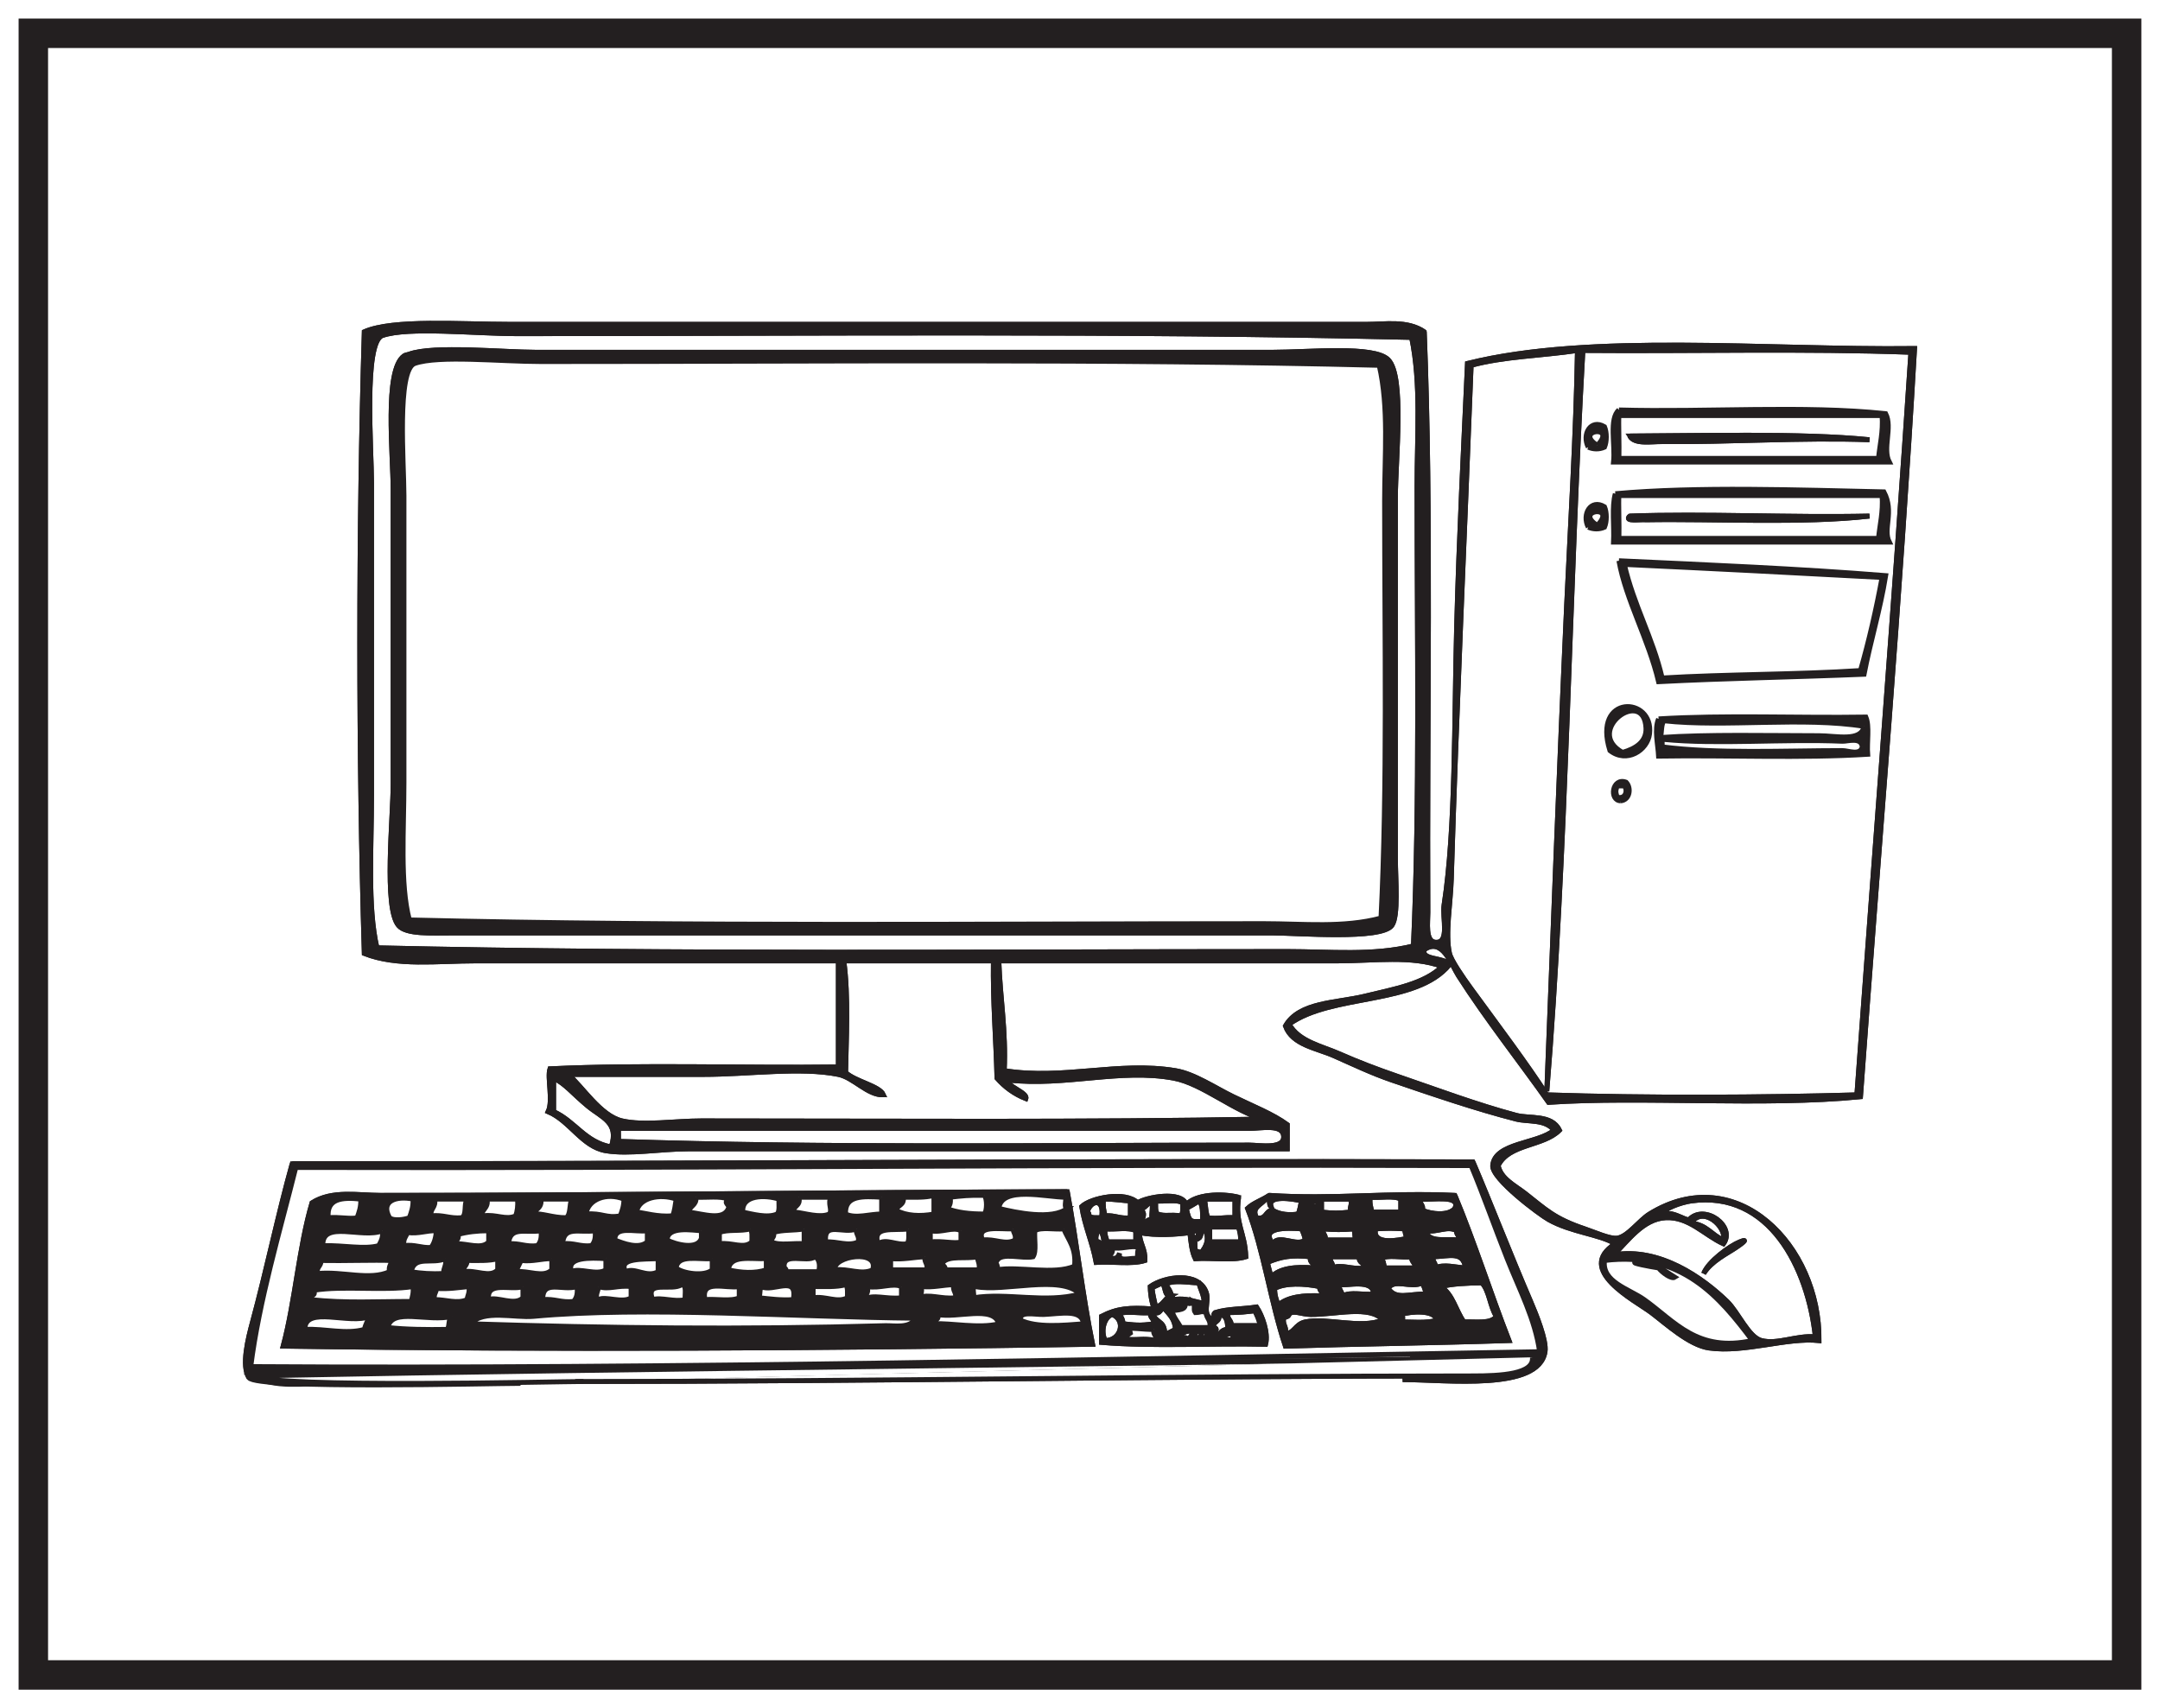 <?xml version="1.0" encoding="UTF-8"?>
<svg xmlns="http://www.w3.org/2000/svg" xmlns:xlink="http://www.w3.org/1999/xlink" width="220pt" height="174pt" viewBox="0 0 220 174" version="1.1">
<g id="surface1">
<rect x="0" y="0" width="220" height="174" style="fill:rgb(100%,100%,100%);fill-opacity:1;stroke:none;"/>
<path style=" stroke:none;fill-rule:nonzero;fill:rgb(100%,100%,100%);fill-opacity:1;" d="M 3.395 3.391 L 216.602 3.391 L 216.602 170.609 L 3.395 170.609 Z M 3.395 3.391 "/>
<path style=" stroke:none;fill-rule:nonzero;fill:rgb(13.73%,12.16%,12.549%);fill-opacity:1;" d="M 218.102 1.891 L 1.895 1.891 L 1.895 172.109 L 218.102 172.109 Z M 215.102 169.109 L 4.895 169.109 L 4.895 4.891 L 215.102 4.891 Z M 215.102 169.109 "/>
<path style="fill-rule:evenodd;fill:rgb(100%,100%,100%);fill-opacity:1;stroke-width:0.5;stroke-linecap:butt;stroke-linejoin:miter;stroke:rgb(13.73%,12.16%,12.549%);stroke-opacity:1;stroke-miterlimit:10;" d="M 0.001 0 L -87.21 0 C -92.272 0 -99.163 0.527 -102.081 -0.758 C -102.694 -20.984 -102.694 -43.851 -102.081 -64.078 C -98.729 -65.398 -94.663 -64.836 -90.698 -64.836 L -53.796 -64.836 L -53.796 -75.64 C -63.526 -75.765 -73.745 -75.387 -83.171 -75.832 C -83.471 -76.723 -82.819 -79.055 -83.354 -80.191 C -81.12 -81.137 -79.874 -83.777 -77.479 -84.172 C -75.061 -84.57 -71.948 -83.98 -69.034 -83.98 L -8.077 -83.98 L -8.077 -81.515 C -9.577 -80.426 -11.553 -79.66 -13.585 -78.672 C -15.436 -77.777 -17.538 -76.336 -19.464 -76.019 C -25.28 -75.055 -30.842 -76.984 -36.905 -76.019 C -36.714 -71.906 -37.327 -68.621 -37.456 -64.836 L -2.936 -64.836 C 0.763 -64.836 4.615 -64.25 7.712 -65.402 C 5.9 -67.183 2.857 -67.699 -0.182 -68.437 C -3.116 -69.144 -6.862 -69.019 -8.26 -71.469 C -7.565 -73.398 -5.092 -73.711 -3.303 -74.504 C -1.409 -75.34 0.517 -76.265 2.572 -76.969 C 6.611 -78.351 11.126 -79.898 15.24 -80.949 C 16.462 -81.262 18.197 -80.926 19.095 -82.086 C 17.47 -83.48 13.036 -83.348 12.853 -85.687 C 12.743 -87.039 17.638 -90.68 18.544 -91.183 C 20.884 -92.496 23.701 -92.66 25.337 -93.648 C 21.177 -96.297 27.337 -99.406 29.009 -100.664 C 30.454 -101.75 32.868 -103.984 34.884 -104.265 C 38.525 -104.773 42.786 -103.172 46.083 -103.508 C 46.181 -93.797 37.665 -85.164 28.826 -90.617 C 27.775 -91.265 26.595 -92.945 25.521 -93.082 C 24.767 -93.176 23.259 -92.484 22.216 -92.133 C 19.091 -91.086 18.224 -90.144 16.158 -88.531 C 15.083 -87.695 13.669 -87.023 13.404 -85.687 C 14.486 -83.457 18.005 -83.742 19.646 -82.086 C 18.861 -80.453 16.618 -80.937 15.24 -80.57 C 11.271 -79.515 7.036 -77.93 3.122 -76.59 C 1.099 -75.894 -0.874 -75.144 -2.753 -74.312 C -4.589 -73.5 -6.885 -73.074 -7.893 -71.281 C -3.534 -68.137 5.06 -69.363 8.447 -65.215 C 7.892 -64.426 5.548 -64.801 5.876 -63.695 C 7.716 -62.39 8.65 -65.234 9.365 -66.351 C 12.212 -70.805 15.763 -75.289 18.544 -79.242 C 28.036 -78.605 40.54 -79.64 50.306 -78.672 C 52.161 -53.289 54.326 -28.226 55.814 -2.465 C 40.693 -2.64 22.88 -0.859 10.283 -3.98 C 9.884 -12.547 9.423 -21.617 9.177 -30.711 C 8.919 -40.367 9.099 -51.301 7.896 -59.148 C 7.697 -60.426 8.525 -63.105 6.978 -62.937 C 5.958 -62.828 6.247 -60.906 6.243 -59.906 C 6.138 -40.066 6.622 -19.32 5.876 -0.758 C 4.15 0.418 1.896 0 0.001 0 " transform="matrix(1,0,0,-1,139.186,33.039)"/>
<path style="fill-rule:evenodd;fill:rgb(100%,100%,100%);fill-opacity:1;stroke-width:0.5;stroke-linecap:butt;stroke-linejoin:miter;stroke:rgb(13.73%,12.16%,12.549%);stroke-opacity:1;stroke-miterlimit:10;" d="M 0.001 -0 C 4.494 -0 13.861 -1.196 14.505 2.844 C 14.685 3.972 13.599 6.648 13.037 7.961 C 10.986 12.722 8.908 18.097 7.162 22.179 C -33.456 22.308 -72.889 21.969 -113.096 21.992 " transform="matrix(1,0,0,-1,142.858,140.527)"/>
<path style="fill-rule:evenodd;fill:rgb(100%,100%,100%);fill-opacity:1;stroke-width:0.5;stroke-linecap:butt;stroke-linejoin:miter;stroke:rgb(13.73%,12.16%,12.549%);stroke-opacity:1;stroke-miterlimit:10;" d="M 0 -0.002 C -1.425 -5.088 -2.613 -10.857 -4.039 -16.115 C -4.5 -17.81 -5.187 -20.576 -4.406 -21.802 " transform="matrix(1,0,0,-1,29.761,118.537)"/>
<path style="fill-rule:evenodd;fill:rgb(100%,100%,100%);fill-opacity:1;stroke-width:0.5;stroke-linecap:butt;stroke-linejoin:miter;stroke:rgb(13.73%,12.16%,12.549%);stroke-opacity:1;stroke-miterlimit:10;" d="M 0 0 C -2.023 -1.445 -1.101 -10.031 -1.101 -13.648 L -1.101 -43.601 C -1.101 -47.012 -2.082 -56.195 -0.55 -58.012 C 0.231 -58.93 2.805 -58.769 4.957 -58.769 L 88.496 -58.769 C 91.075 -58.769 99.516 -59.48 100.614 -58.012 C 101.313 -57.07 100.981 -53.332 100.981 -51.184 L 100.981 -14.406 C 100.981 -10.59 101.93 -2.086 100.246 -0.379 C 98.809 1.074 92.192 0.379 88.496 0.379 L 13.403 0.379 C 10.086 0.379 3.047 1.09 0.551 0.188 C 0.301 0.098 0.176 0.125 0 0 M 102.633 1.895 C 103.625 -2.867 103.184 -8.086 103.184 -13.269 C 103.184 -28.543 103.485 -45.269 102.817 -60.094 C 98.68 -61.121 94.309 -60.664 89.965 -60.664 C 59.571 -60.664 27.278 -60.976 -2.754 -60.285 C -3.73 -56.101 -3.304 -50.152 -3.304 -44.738 L -3.304 -12.891 C -3.304 -9.617 -4.14 1.41 -2.203 2.086 C 0.446 3.008 7.207 2.274 11.567 2.274 C 41.922 2.274 73.129 2.59 102.633 1.895 " transform="matrix(1,0,0,-1,41.144,36.262)"/>
<path style="fill-rule:evenodd;fill:rgb(13.73%,12.16%,12.549%);fill-opacity:1;stroke-width:0.5;stroke-linecap:butt;stroke-linejoin:miter;stroke:rgb(13.73%,12.16%,12.549%);stroke-opacity:1;stroke-miterlimit:10;" d="M -0 -0.002 C -4.141 -0.002 -10.391 0.666 -12.852 -0.189 C -14.707 -0.834 -13.953 -10.4 -13.953 -13.65 L -13.953 -42.846 C -13.953 -47.756 -14.371 -53.174 -13.403 -56.873 C 14.73 -57.564 45.125 -57.252 73.625 -57.252 C 77.656 -57.252 81.734 -57.705 85.554 -56.682 C 86.226 -43.311 85.922 -28.037 85.922 -14.221 C 85.922 -9.478 86.371 -4.686 85.375 -0.381 C 57.851 0.311 28.398 -0.002 -0 -0.002 M -13.403 0.76 C -10.906 1.654 -3.867 0.947 -0.551 0.947 L 74.543 0.947 C 78.238 0.947 84.851 1.643 86.293 0.189 C 87.976 -1.518 87.027 -10.021 87.027 -13.842 L 87.027 -50.615 C 87.027 -52.764 87.359 -56.506 86.66 -57.439 C 85.562 -58.912 77.121 -58.201 74.543 -58.201 L -8.996 -58.201 C -11.149 -58.201 -13.727 -58.361 -14.504 -57.439 C -16.035 -55.627 -15.055 -46.443 -15.055 -43.033 L -15.055 -13.08 C -15.055 -9.463 -15.977 -0.877 -13.953 0.568 C -13.778 0.693 -13.653 0.67 -13.403 0.76 " transform="matrix(1,0,0,-1,55.098,36.83)"/>
<path style="fill-rule:evenodd;fill:rgb(100%,100%,100%);fill-opacity:1;stroke-width:0.5;stroke-linecap:butt;stroke-linejoin:miter;stroke:rgb(13.73%,12.16%,12.549%);stroke-opacity:1;stroke-miterlimit:10;" d="M 0.002 -0.001 C 0.998 -4.306 0.552 -9.099 0.552 -13.841 C 0.552 -27.657 0.853 -42.931 0.185 -56.302 C -3.639 -57.325 -7.717 -56.872 -11.748 -56.872 C -40.248 -56.872 -70.643 -57.185 -98.776 -56.493 C -99.745 -52.794 -99.327 -47.376 -99.327 -42.466 L -99.327 -13.27 C -99.327 -10.02 -100.08 -0.454 -98.225 0.19 C -95.764 1.046 -89.51 0.382 -85.373 0.382 C -56.975 0.382 -27.522 0.69 0.002 -0.001 " transform="matrix(1,0,0,-1,140.471,37.21)"/>
<path style="fill-rule:evenodd;fill:rgb(13.73%,12.16%,12.549%);fill-opacity:1;stroke-width:0.5;stroke-linecap:butt;stroke-linejoin:miter;stroke:rgb(13.73%,12.16%,12.549%);stroke-opacity:1;stroke-miterlimit:10;" d="M 0.001 0 C -0.057 -0.758 0.04 -2.988 0.001 -4.359 L 26.439 -4.359 C 26.576 -2.922 26.923 -1.703 26.806 0 Z M 27.173 0.188 C 27.892 -1.199 26.826 -3.347 27.54 -4.738 C 19.017 -4.75 7.97 -4.734 -0.549 -4.738 C -0.354 -2.98 -1.03 -0.324 0.001 0.571 C 8.939 0.321 18.845 1.071 27.173 0.188 " transform="matrix(1,0,0,-1,164.889,42.328)"/>
<path style="fill-rule:evenodd;fill:rgb(100%,100%,100%);fill-opacity:1;stroke-width:0.5;stroke-linecap:butt;stroke-linejoin:miter;stroke:rgb(13.73%,12.16%,12.549%);stroke-opacity:1;stroke-miterlimit:10;" d="M 0.001 -0.001 C 0.505 -0.872 2.114 -0.555 3.306 -0.571 C 9.989 -0.641 17.591 -0.126 24.419 -0.379 C 17.579 0.316 6.794 0.023 0.001 -0.001 M 25.704 2.085 C 25.821 0.382 25.474 -0.837 25.337 -2.278 L -1.1 -2.278 C -1.058 -0.903 -1.159 1.328 -1.1 2.085 Z M 25.704 2.085 " transform="matrix(1,0,0,-1,165.991,44.413)"/>
<path style="fill-rule:evenodd;fill:rgb(13.73%,12.16%,12.549%);fill-opacity:1;stroke-width:0.5;stroke-linecap:butt;stroke-linejoin:miter;stroke:rgb(13.73%,12.16%,12.549%);stroke-opacity:1;stroke-miterlimit:10;" d="M 0 0.002 C 2.078 2.127 -2.453 1.568 0 0.002 M 0.734 1.896 C 0.981 1.322 0.981 0.381 0.734 -0.19 C 0.215 -0.424 -0.398 -0.424 -0.918 -0.19 C -1.598 1.119 -0.68 2.744 0.734 1.896 " transform="matrix(1,0,0,-1,162.687,45.361)"/>
<path style="fill-rule:evenodd;fill:rgb(100%,100%,100%);fill-opacity:1;stroke-width:0.5;stroke-linecap:butt;stroke-linejoin:miter;stroke:rgb(13.73%,12.16%,12.549%);stroke-opacity:1;stroke-miterlimit:10;" d="M 0 0.002 C -2.453 1.568 2.078 2.127 0 0.002 " transform="matrix(1,0,0,-1,162.687,45.361)"/>
<path style="fill-rule:evenodd;fill:rgb(13.73%,12.16%,12.549%);fill-opacity:1;stroke-width:0.5;stroke-linecap:butt;stroke-linejoin:miter;stroke:rgb(13.73%,12.16%,12.549%);stroke-opacity:1;stroke-miterlimit:10;" d="M 0 -0 C -6.832 0.254 -14.429 -0.262 -21.113 -0.188 C -22.304 -0.176 -23.914 -0.492 -24.418 0.379 C -17.625 0.402 -6.839 0.695 0 -0 " transform="matrix(1,0,0,-1,190.41,44.793)"/>
<path style="fill-rule:evenodd;fill:rgb(13.73%,12.16%,12.549%);fill-opacity:1;stroke-width:0.5;stroke-linecap:butt;stroke-linejoin:miter;stroke:rgb(13.73%,12.16%,12.549%);stroke-opacity:1;stroke-miterlimit:10;" d="M 0.001 0 C -0.057 -0.758 0.04 -2.988 0.001 -4.359 L 26.439 -4.359 C 26.576 -2.922 26.923 -1.699 26.806 0 Z M 26.99 0.379 C 28.076 -1.664 26.861 -3.379 27.54 -4.738 C 19.013 -4.75 7.974 -4.73 -0.549 -4.738 C -0.464 -3.121 -0.741 -1.129 -0.366 0.191 C 7.962 0.945 18.357 0.57 26.99 0.379 " transform="matrix(1,0,0,-1,164.889,50.48)"/>
<path style="fill-rule:evenodd;fill:rgb(100%,100%,100%);fill-opacity:1;stroke-width:0.5;stroke-linecap:butt;stroke-linejoin:miter;stroke:rgb(13.73%,12.16%,12.549%);stroke-opacity:1;stroke-miterlimit:10;" d="M 0.001 -0.002 C -0.643 -0.615 1.157 -0.314 1.653 -0.38 C 8.63 -0.259 17.607 -0.783 24.419 -0.002 C 16.224 -0.177 7.681 0.276 0.001 -0.002 M 25.704 2.084 C 25.821 0.381 25.474 -0.837 25.337 -2.275 L -1.1 -2.275 C -1.058 -0.904 -1.159 1.327 -1.1 2.084 Z M 25.704 2.084 " transform="matrix(1,0,0,-1,165.991,52.565)"/>
<path style="fill-rule:evenodd;fill:rgb(13.73%,12.16%,12.549%);fill-opacity:1;stroke-width:0.5;stroke-linecap:butt;stroke-linejoin:miter;stroke:rgb(13.73%,12.16%,12.549%);stroke-opacity:1;stroke-miterlimit:10;" d="M 0 0.001 C 2.078 2.13 -2.453 1.568 0 0.001 M 0.734 1.896 C 0.981 1.326 0.981 0.38 0.734 -0.19 C 0.215 -0.424 -0.398 -0.424 -0.918 -0.19 C -1.598 1.119 -0.68 2.748 0.734 1.896 " transform="matrix(1,0,0,-1,162.687,53.513)"/>
<path style="fill-rule:evenodd;fill:rgb(100%,100%,100%);fill-opacity:1;stroke-width:0.5;stroke-linecap:butt;stroke-linejoin:miter;stroke:rgb(13.73%,12.16%,12.549%);stroke-opacity:1;stroke-miterlimit:10;" d="M 0 0.001 C -2.453 1.568 2.078 2.13 0 0.001 " transform="matrix(1,0,0,-1,162.687,53.513)"/>
<path style="fill-rule:evenodd;fill:rgb(13.73%,12.16%,12.549%);fill-opacity:1;stroke-width:0.5;stroke-linecap:butt;stroke-linejoin:miter;stroke:rgb(13.73%,12.16%,12.549%);stroke-opacity:1;stroke-miterlimit:10;" d="M 0 -0.002 C -6.808 -0.783 -15.789 -0.259 -22.765 -0.38 C -23.261 -0.314 -25.062 -0.615 -24.418 -0.002 C -16.738 0.276 -8.199 -0.177 0 -0.002 " transform="matrix(1,0,0,-1,190.41,52.565)"/>
<path style="fill-rule:evenodd;fill:rgb(13.73%,12.16%,12.549%);fill-opacity:1;stroke-width:0.5;stroke-linecap:butt;stroke-linejoin:miter;stroke:rgb(13.73%,12.16%,12.549%);stroke-opacity:1;stroke-miterlimit:10;" d="M 0 0 C 6.594 0.395 13.629 0.332 20.196 0.758 C 21.063 3.781 21.789 6.949 22.399 10.238 C 13.672 10.707 4.93 11.156 -3.855 11.567 C -2.89 7.379 -0.98 4.168 0 0 M 22.766 10.426 C 22.196 6.91 21.227 3.801 20.563 0.379 C 13.625 0.09 6.508 -0.023 -0.367 -0.379 C -1.386 3.942 -3.691 7.938 -4.406 11.945 C 4.723 11.516 13.907 11.137 22.766 10.426 " transform="matrix(1,0,0,-1,169.297,69.059)"/>
<path style="fill-rule:evenodd;fill:rgb(13.73%,12.16%,12.549%);fill-opacity:1;stroke-width:0.5;stroke-linecap:butt;stroke-linejoin:miter;stroke:rgb(13.73%,12.16%,12.549%);stroke-opacity:1;stroke-miterlimit:10;" d="M 0.001 0.001 C -0.183 4.271 -6.363 -0.265 -2.386 -2.464 C -1.07 -2.085 0.059 -1.393 0.001 0.001 M -3.671 -2.276 C -5.484 3.493 0.813 3.275 0.368 -0.569 C 0.169 -2.272 -1.968 -3.612 -3.671 -2.276 " transform="matrix(1,0,0,-1,167.644,74.177)"/>
<path style="fill-rule:evenodd;fill:rgb(100%,100%,100%);fill-opacity:1;stroke-width:0.5;stroke-linecap:butt;stroke-linejoin:miter;stroke:rgb(13.73%,12.16%,12.549%);stroke-opacity:1;stroke-miterlimit:10;" d="M 0.001 0.001 C -3.976 2.2 2.204 6.735 2.388 2.466 C 2.446 1.071 1.317 0.38 0.001 0.001 " transform="matrix(1,0,0,-1,165.257,76.641)"/>
<path style="fill-rule:evenodd;fill:rgb(13.73%,12.16%,12.549%);fill-opacity:1;stroke-width:0.5;stroke-linecap:butt;stroke-linejoin:miter;stroke:rgb(13.73%,12.16%,12.549%);stroke-opacity:1;stroke-miterlimit:10;" d="M 0 -0 C -6.027 0.254 -12.715 -0.348 -18.176 0.187 C -18.32 0.148 -18.391 0.031 -18.359 -0.188 L -18.359 -0.57 C -12.777 -1.293 -5.894 -0.953 0 -0.949 C 0.59 -0.945 1.82 -1.492 2.02 -0.57 C 1.91 0.465 0.52 -0.023 0 -0 M -18.176 2.086 C -18.488 1.711 -18.379 0.902 -18.543 0.379 C -13.781 0.723 -7.426 0.57 -2.387 0.57 C -0.633 0.57 1.887 -0.082 2.203 1.516 C -3.934 2.512 -12.031 1.406 -18.176 2.086 M 2.387 2.465 C 2.781 1.547 2.473 -0.102 2.57 -1.328 C -4.176 -1.754 -11.68 -1.402 -18.727 -1.516 C -18.781 -0.391 -19.184 1.238 -18.727 2.273 C -12.027 2.691 -4.609 2.359 2.387 2.465 " transform="matrix(1,0,0,-1,187.656,75.504)"/>
<path style="fill-rule:evenodd;fill:rgb(100%,100%,100%);fill-opacity:1;stroke-width:0.5;stroke-linecap:butt;stroke-linejoin:miter;stroke:rgb(13.73%,12.16%,12.549%);stroke-opacity:1;stroke-miterlimit:10;" d="M -0 -0.001 C -0.317 -1.598 -2.836 -0.95 -4.59 -0.95 C -9.629 -0.95 -15.985 -0.794 -20.747 -1.137 C -20.582 -0.614 -20.692 0.195 -20.379 0.57 C -14.235 -0.11 -6.137 0.996 -0 -0.001 " transform="matrix(1,0,0,-1,189.86,73.988)"/>
<path style="fill-rule:evenodd;fill:rgb(100%,100%,100%);fill-opacity:1;stroke-width:0.5;stroke-linecap:butt;stroke-linejoin:miter;stroke:rgb(13.73%,12.16%,12.549%);stroke-opacity:1;stroke-miterlimit:10;" d="M -0 -0.001 C -0.2 -0.923 -1.43 -0.376 -2.02 -0.38 C -7.914 -0.384 -14.797 -0.724 -20.379 -0.001 L -20.379 0.377 C -20.411 0.6 -20.34 0.717 -20.196 0.756 C -14.735 0.221 -8.047 0.823 -2.02 0.569 C -1.5 0.545 -0.11 1.034 -0 -0.001 " transform="matrix(1,0,0,-1,189.676,76.073)"/>
<path style="fill-rule:evenodd;fill:rgb(13.73%,12.16%,12.549%);fill-opacity:1;stroke-width:0.5;stroke-linecap:butt;stroke-linejoin:miter;stroke:rgb(13.73%,12.16%,12.549%);stroke-opacity:1;stroke-miterlimit:10;" d="M 0.001 0 C 0.869 -0.261 1.111 0.696 0.736 1.137 L 0.001 1.137 C -0.163 0.582 -0.163 0.555 0.001 0 M 0.919 1.516 C 1.478 0.926 1.294 -0.3 0.369 -0.379 C -0.835 -0.371 -0.534 2.051 0.919 1.516 " transform="matrix(1,0,0,-1,164.706,81.192)"/>
<path style="fill-rule:evenodd;fill:rgb(100%,100%,100%);fill-opacity:1;stroke-width:0.5;stroke-linecap:butt;stroke-linejoin:miter;stroke:rgb(13.73%,12.16%,12.549%);stroke-opacity:1;stroke-miterlimit:10;" d="M 0.001 -0.001 L 0.736 -0.001 C 1.111 -0.443 0.869 -1.4 0.001 -1.138 C -0.163 -0.583 -0.163 -0.556 0.001 -0.001 " transform="matrix(1,0,0,-1,164.706,80.053)"/>
<path style="fill-rule:evenodd;fill:rgb(100%,100%,100%);fill-opacity:1;stroke-width:0.5;stroke-linecap:butt;stroke-linejoin:miter;stroke:rgb(13.73%,12.16%,12.549%);stroke-opacity:1;stroke-miterlimit:10;" d="M -0.001 -0.001 L 15.237 -0.001 C 15.179 -4.169 15.503 -7.943 15.605 -11.943 C 16.39 -12.841 17.351 -13.556 18.542 -14.029 C 18.761 -13.415 16.48 -12.755 16.706 -12.134 C 22.616 -12.798 28.155 -10.935 33.601 -11.943 C 36.534 -12.486 39.843 -15.388 42.78 -16.114 C 25.034 -16.458 4.339 -16.302 -14.505 -16.302 C -17.2 -16.302 -20.345 -16.814 -22.583 -16.302 C -24.798 -15.798 -26.669 -12.732 -28.091 -11.564 L -14.321 -11.564 C -9.653 -11.564 -4.392 -10.786 -0.552 -11.564 C 1.007 -11.88 2.417 -13.697 4.038 -13.65 C 3.64 -12.732 1.183 -12.302 0.183 -11.376 C 0.237 -8.114 0.495 -3.599 -0.001 -0.001 " transform="matrix(1,0,0,-1,85.942,97.874)"/>
<path style="fill-rule:evenodd;fill:rgb(100%,100%,100%);fill-opacity:1;stroke-width:0.5;stroke-linecap:butt;stroke-linejoin:miter;stroke:rgb(13.73%,12.16%,12.549%);stroke-opacity:1;stroke-miterlimit:10;" d="M -0 0 C 1.199 -0.558 1.929 -1.554 3.488 -2.843 C 4.945 -4.05 6.71 -4.5 5.875 -7.015 C 3.21 -6.543 2.175 -4.386 -0 -3.414 Z M -0 0 " transform="matrix(1,0,0,-1,56.383,109.817)"/>
<path style="fill-rule:evenodd;fill:rgb(100%,100%,100%);fill-opacity:1;stroke-width:0.5;stroke-linecap:butt;stroke-linejoin:miter;stroke:rgb(13.73%,12.16%,12.549%);stroke-opacity:1;stroke-miterlimit:10;" d="M -0 -0.002 L 64.078 -0.002 C 65.289 -0.002 67.437 0.475 67.562 -0.76 C 67.711 -2.185 65.097 -1.705 64.078 -1.705 C 42.758 -1.705 20.683 -2.021 -0.184 -1.326 L -0.184 -0.568 C -0.199 -0.299 -0.215 -0.029 -0 -0.002 " transform="matrix(1,0,0,-1,63.176,114.936)"/>
<path style="fill-rule:evenodd;fill:rgb(13.73%,12.16%,12.549%);fill-opacity:1;stroke-width:0.5;stroke-linecap:butt;stroke-linejoin:miter;stroke:rgb(13.73%,12.16%,12.549%);stroke-opacity:1;stroke-miterlimit:10;" d="M 0 0.001 C -2.965 0.001 -26.906 -0.608 -27.66 0.576 C -28.441 1.798 -27.754 4.564 -27.293 6.259 C -25.867 11.513 -24.68 17.287 -23.254 22.372 C 16.949 22.353 56.387 22.693 97 22.564 " transform="matrix(1,0,0,-1,53.016,140.911)"/>
<path style="fill-rule:evenodd;fill:rgb(13.73%,12.16%,12.549%);fill-opacity:1;stroke-width:0.5;stroke-linecap:butt;stroke-linejoin:miter;stroke:rgb(13.73%,12.16%,12.549%);stroke-opacity:1;stroke-miterlimit:10;" d="M 0.002 -0 C 1.748 -4.082 3.822 -9.453 5.877 -14.219 C 6.439 -15.527 7.525 -18.207 7.346 -19.336 C 6.701 -23.375 -2.666 -22.18 -7.158 -22.18 " transform="matrix(1,0,0,-1,150.018,118.348)"/>
<path style="fill-rule:evenodd;fill:rgb(13.73%,12.16%,12.549%);fill-opacity:1;stroke-width:0.5;stroke-linecap:butt;stroke-linejoin:miter;stroke:rgb(13.73%,12.16%,12.549%);stroke-opacity:1;stroke-miterlimit:10;" d="M 0.001 -0.002 C -1.632 -6.533 -3.738 -13.58 -4.589 -20.283 C 38.739 -20.552 83.055 -19.517 126.684 -18.767 C 126.235 -15.478 124.614 -12.416 123.379 -9.291 C 122.122 -6.119 121.001 -2.904 119.708 0.19 C 78.532 0.326 40.774 -0.099 0.001 -0.002 " transform="matrix(1,0,0,-1,30.128,118.916)"/>
<path style="fill-rule:evenodd;fill:rgb(13.73%,12.16%,12.549%);fill-opacity:1;stroke-width:0.5;stroke-linecap:butt;stroke-linejoin:miter;stroke:rgb(13.73%,12.16%,12.549%);stroke-opacity:1;stroke-miterlimit:10;" d="M -0.001 -0.001 C 30.07 -0.001 60.964 0.569 91.429 0.569 C 94.273 0.569 97.691 0.745 97.492 2.464 C 54.163 1.702 10.394 1.401 -32.864 0.569 " transform="matrix(1,0,0,-1,58.587,140.718)"/>
<path style="fill-rule:evenodd;fill:rgb(13.73%,12.16%,12.549%);fill-opacity:1;stroke-width:0.5;stroke-linecap:butt;stroke-linejoin:miter;stroke:rgb(13.73%,12.16%,12.549%);stroke-opacity:1;stroke-miterlimit:10;" d="M 0.001 -0 C 2.329 -1.274 5.145 -0.758 7.711 -0.758 " transform="matrix(1,0,0,-1,25.722,140.148)"/>
<path style="fill-rule:evenodd;fill:rgb(100%,100%,100%);fill-opacity:1;stroke-width:0.5;stroke-linecap:butt;stroke-linejoin:miter;stroke:rgb(13.73%,12.16%,12.549%);stroke-opacity:1;stroke-miterlimit:10;" d="M -0.002 0.001 C -0.779 2.122 -4.217 1.61 -5.689 0.571 C -5.67 -0.484 -5.455 -1.335 -5.139 -2.085 C -4.604 -2.304 -4.459 -1.175 -4.225 -1.707 C -3.729 -2.269 -3.174 -2.773 -3.119 -3.792 C -3.494 -3.972 -3.846 -4.179 -4.225 -4.359 C -4.15 -2.624 -5.4 -3.339 -5.506 -1.707 C -7.834 -1.546 -9.076 -1.652 -10.65 -2.464 L -10.65 -5.117 C -5.436 -5.55 0.545 -5.191 6.057 -5.308 C 6.35 -4.148 5.725 -2.398 5.139 -1.515 C 3.76 -1.734 2.127 -1.691 0.92 -2.085 C 0.432 -2.503 1.553 -2.558 0.736 -2.843 C -0.564 -2.285 0.373 -1.019 -0.002 0.001 M -2.021 8.911 C -2.467 10.372 -6.158 9.665 -6.975 9.098 C -8.209 10.325 -11.717 9.618 -12.67 8.719 C -12.338 6.661 -11.568 5.055 -11.197 3.032 C -9.596 3.145 -7.545 2.801 -6.24 3.223 C -6.17 4.438 -6.783 4.942 -6.795 6.067 C -5.088 5.735 -3.021 5.876 -1.654 6.067 C -1.545 5.106 -1.459 4.118 -1.104 3.411 C 0.564 3.528 2.674 3.176 4.041 3.602 C 3.951 6.145 2.908 6.934 3.307 9.668 C 1.533 10.102 -1.096 9.961 -2.021 8.911 M 6.428 9.86 C 5.732 9.376 4.83 9.102 4.225 8.532 C 5.881 4.239 6.584 -1.039 8.076 -5.499 C 15.217 -5.277 23.221 -5.183 30.846 -4.929 C 28.951 -0.058 27.322 5.083 25.338 9.86 C 18.545 10.176 12.912 9.418 6.428 9.86 M -84.088 9.86 C -86.396 9.86 -89.006 10.403 -91.064 9.098 C -92.393 4.594 -92.771 -0.89 -94.002 -5.499 C -66.521 -5.902 -38.49 -5.714 -11.568 -5.308 C -12.592 -0.3 -13.193 5.145 -14.139 10.239 C -36.916 10.172 -61.24 9.86 -84.088 9.86 M 26.99 12.891 C 28.283 9.797 29.404 6.583 30.662 3.411 C 31.896 0.286 33.518 -2.777 33.967 -6.066 C -9.658 -6.816 -53.979 -7.851 -97.307 -7.582 C -96.455 -0.878 -94.35 6.172 -92.717 12.7 C -51.943 12.602 -14.186 13.028 26.99 12.891 " transform="matrix(1,0,0,-1,122.846,131.618)"/>
<path style="fill-rule:evenodd;fill:rgb(13.73%,12.16%,12.549%);fill-opacity:1;stroke-width:0.5;stroke-linecap:butt;stroke-linejoin:miter;stroke:rgb(13.73%,12.16%,12.549%);stroke-opacity:1;stroke-miterlimit:10;" d="M 0 0 C 1.879 -0.207 3.95 -0.222 6.059 -0.187 C 6.348 0.145 6.11 1.02 6.61 1.137 C 4.039 0.524 0.45 2.067 0 0 M -8.445 -0.187 C -6.402 -0.089 -4.261 -0.73 -2.386 -0.187 C -2.261 0.313 -2.035 0.711 -1.836 1.137 C -3.804 0.243 -8.445 2.278 -8.445 -0.187 M 55.996 1.329 C 56.262 0.61 55.492 0.961 55.629 0.379 C 57.305 0.485 60.231 -0.132 62.239 0.379 C 61.711 2.297 57.973 0.903 55.996 1.329 M 14.871 1.137 C 12.914 0.957 9.742 1.86 8.446 0.379 C 22.379 -0.058 36.067 -0.23 50.672 0.188 C 51.586 0.215 53.188 -0.128 53.793 0.95 C 41.696 1.055 26.141 2.18 14.871 1.137 M 66.828 1.329 C 65.891 1.29 64.317 1.719 64.442 0.758 C 66.059 -0.043 68.821 0.223 70.867 0.379 C 70.688 1.911 68.563 1.395 66.828 1.329 M 32.313 2.844 C 33.442 2.946 34.973 2.625 35.801 3.032 L 35.801 4.168 C 34.442 3.93 31.848 4.965 32.313 2.844 M 21.481 2.844 C 22.106 3.247 23.95 2.43 24.785 3.032 L 24.785 4.168 C 23.434 4.332 22.508 3.813 21.481 4.168 C 21.481 3.832 20.989 3.067 21.481 2.844 M 15.789 2.844 C 17.004 2.957 17.672 2.512 18.91 2.653 C 19.227 2.961 19.367 3.446 19.278 4.168 C 17.793 3.692 15.742 4.938 15.789 2.844 M 10.282 2.844 C 11.164 3.207 12.918 2.161 13.77 3.032 L 13.77 4.168 C 12.594 3.743 10 4.778 10.282 2.844 M 4.957 3.981 C 4.961 3.536 4.641 3.422 4.774 2.844 C 5.895 2.86 7.082 2.375 8.078 2.844 C 8.137 3.29 8.367 3.555 8.262 4.168 C 7.196 4.075 6.207 3.891 4.957 3.981 M -7.527 3.79 C -7.261 3.075 -8.031 3.426 -7.894 2.844 C -4.187 2.45 -1.019 2.665 2.387 2.653 C 2.496 3.11 2.653 3.52 2.571 4.168 C -0.468 3.707 -4.515 4.282 -7.527 3.79 M 59.852 4.168 C 59.45 4.149 59.774 3.368 59.668 3.032 C 63.114 3.586 66.965 2.446 70.5 3.411 C 68.551 5.426 62.75 3.579 59.852 4.168 M 54.344 4.168 C 54.45 3.555 54.289 3.215 53.977 3.032 C 55.211 3.477 56.332 2.868 57.832 3.032 C 57.922 3.629 57.504 3.704 57.649 4.36 C 56.504 4.34 55.629 4.047 54.344 4.168 M 48.836 4.168 C 49.059 3.372 48.539 3.336 48.469 2.844 C 49.434 3.457 50.754 2.848 52.325 3.032 L 52.325 4.168 C 51.438 4.579 50.153 3.938 48.836 4.168 M 43.328 4.168 L 43.328 3.032 C 44.614 3.235 45.789 2.477 46.817 3.032 C 46.817 3.536 46.887 4.118 46.633 4.36 C 45.727 4.094 44.489 4.176 43.328 4.168 M 38.004 4.168 C 37.844 3.5 37.981 3.704 37.821 3.032 C 38.93 2.915 40.008 2.762 41.309 2.844 C 41.778 5.438 39.262 3.532 38.004 4.168 M 26.989 2.844 C 27.86 3.118 29.231 2.567 30.293 2.844 C 30.239 3.418 30.496 4.317 29.926 4.36 C 28.95 3.661 26.16 4.879 26.989 2.844 M 34.7 5.875 C 35.996 5.571 37.407 5.489 38.555 5.875 L 38.555 7.012 C 36.969 6.946 34.84 7.442 34.7 5.875 M 29.375 6.067 C 30.051 5.497 32.285 5.172 33.047 5.875 L 33.047 7.012 C 31.629 6.899 29.532 7.485 29.375 6.067 M 24.235 5.688 C 25.157 6.188 26.379 5.024 27.539 5.688 L 27.539 7.012 C 26.039 6.934 23.407 7.11 24.235 5.688 M 18.727 5.688 C 19.461 6.141 21.297 5.247 22.215 5.875 L 22.215 7.012 C 20.649 7.11 18.129 7.192 18.727 5.688 M 13.586 6.825 C 13.41 6.438 13.211 6.075 13.035 5.688 C 14.321 5.844 15.871 5.012 16.707 5.875 L 16.707 7.012 C 15.602 7.02 14.817 6.692 13.586 6.825 M 8.078 6.825 C 8.125 6.27 7.664 6.243 7.711 5.688 C 9.008 5.903 10.403 5.012 11.2 5.875 L 11.2 7.012 C 10.34 6.766 9.184 6.821 8.078 6.825 M 2.387 5.688 C 3.375 5.504 4.485 5.45 5.692 5.497 C 5.653 6.11 6.016 6.301 5.875 7.012 C 4.516 6.407 2.723 7.387 2.387 5.688 M -6.793 6.825 C -6.761 6.223 -7.281 6.192 -7.16 5.497 C -4.621 5.758 -1.836 4.758 0.184 5.688 C 0.051 6.266 0.371 6.379 0.367 6.825 C -1.367 6.887 -4.472 6.778 -6.793 6.825 M 56.547 6.633 C 56.004 6.469 56.973 6.352 56.731 5.875 L 60.219 5.875 C 60.328 6.493 60.094 6.758 60.035 7.204 C 58.934 6.954 57.192 7.364 56.547 6.633 M 51.223 7.012 L 51.223 5.875 L 54.895 5.875 C 55.043 6.536 54.621 6.606 54.711 7.204 C 53.532 7.161 52.559 6.899 51.223 7.012 M 45.532 5.875 C 46.899 6.047 48.239 5.317 49.387 5.875 C 50.09 7.993 45.34 7.305 45.532 5.875 M 40.391 6.067 C 40.535 6.024 40.606 5.907 40.575 5.688 L 43.879 5.688 C 44.024 6.141 44.035 6.946 43.512 7.204 C 42.739 6.547 40.149 7.77 40.391 6.067 M 23.133 8.911 C 24.016 8.567 25.571 7.954 26.438 8.719 L 26.438 9.86 C 25.2 9.684 23.078 10.418 23.133 8.911 M 17.809 8.532 C 18.977 8.661 19.578 8.211 20.746 8.34 C 21.063 8.649 21.203 9.133 21.114 9.86 C 19.477 9.622 17.942 10.387 17.809 8.532 M 12.301 8.532 C 13.43 8.622 14.055 8.192 15.239 8.34 C 15.555 8.649 15.696 9.133 15.606 9.86 C 13.992 9.602 12.465 10.356 12.301 8.532 M 7.16 9.477 C 7.313 8.942 6.903 8.989 6.977 8.532 C 8.078 8.586 9.575 7.915 10.282 8.719 L 10.282 9.86 C 9.117 9.856 8.075 9.735 7.16 9.477 M 2.02 9.668 C 1.867 9.258 1.543 9.02 1.653 8.34 C 2.774 8.489 3.371 8.094 4.407 8.153 C 4.746 8.559 4.899 9.161 4.957 9.86 C 3.887 9.887 3.196 9.528 2.02 9.668 M -6.609 8.34 C -4.461 8.399 -2.425 7.926 -0.918 8.34 C -0.711 8.758 -0.445 9.118 -0.55 9.86 C -2.535 9.008 -6.726 10.989 -6.609 8.34 M 65.91 9.86 C 65.832 8.993 66.098 7.77 65.727 7.204 C 64.602 6.973 62.578 7.676 62.055 6.825 C 61.645 6.797 62.293 6.348 62.055 5.875 C 64.153 6.278 67.91 5.329 69.95 6.254 C 70.145 8.098 69.321 8.891 68.852 10.047 C 67.899 9.957 66.571 10.25 65.91 9.86 M 60.586 8.911 C 61.789 9.086 62.918 8.356 63.891 8.911 C 64.024 9.489 63.703 9.598 63.707 10.047 C 62.399 9.985 59.867 10.473 60.586 8.911 M 55.262 9.86 L 55.262 8.719 C 56.375 8.864 57.785 8.497 58.383 8.719 L 58.383 9.86 C 57.567 10.305 56.473 9.614 55.262 9.86 M 49.938 8.532 C 50.758 9.118 51.828 8.336 52.875 8.532 C 53.16 8.805 53.039 9.5 53.059 10.047 C 51.528 9.825 49.317 10.411 49.938 8.532 M 44.614 8.719 C 45.801 8.801 46.899 8.231 47.918 8.719 C 48.067 9.375 47.645 9.45 47.735 10.047 C 46.434 9.473 44.344 10.883 44.614 8.719 M 39.289 9.668 C 39.442 9.133 39.032 9.176 39.106 8.719 C 39.879 8.317 41.344 8.629 42.41 8.532 L 42.41 10.047 C 41.438 9.852 40.153 9.981 39.289 9.668 M 33.782 9.668 L 33.782 8.532 C 35.09 8.707 36.266 7.95 37.086 8.719 C 37.086 9.223 37.157 9.801 36.903 10.047 C 36.008 9.766 34.598 10.024 33.782 9.668 M 28.457 8.911 C 29.309 8.469 31.559 7.86 31.946 9.098 L 31.946 9.86 C 31.063 9.899 28.481 10.36 28.457 8.911 M 14.688 11.563 C 15.739 11.688 16.75 11.176 18.176 11.184 C 18.649 11.516 18.489 12.504 18.727 13.079 L 15.606 13.079 C 15.727 12.133 15.032 12.032 14.688 11.563 M 9.731 11.375 C 11.032 11.575 12.035 10.907 13.035 11.375 C 13.192 11.844 13.278 12.391 13.219 13.079 L 10.098 13.079 C 10.367 12.118 9.309 11.907 9.731 11.375 M 4.407 11.375 C 5.645 11.516 6.317 11.071 7.528 11.184 C 8.071 11.442 7.731 12.618 8.078 13.079 L 4.774 13.079 C 4.942 12.211 4.313 12.165 4.407 11.375 M 0.184 11.184 C 0.629 10.817 1.719 11 2.203 11.184 C 2.403 11.739 2.614 12.278 2.571 13.079 C 0.922 13.422 -0.785 12.926 0.184 11.184 M -6.058 11.184 C -4.949 11.29 -3.746 11.012 -3.121 11.184 C -2.922 11.739 -2.711 12.278 -2.754 13.079 C -4.66 13.282 -6.246 13.149 -6.058 11.184 M 46.633 11.563 C 47.672 11.055 49.145 11.579 50.305 11.563 L 50.305 13.27 C 48.438 13.368 46.52 13.512 46.633 11.563 M 41.492 11.754 C 42.528 11.641 44.024 11.137 44.981 11.563 C 45.325 12.012 44.75 12.661 45.164 13.27 L 41.86 13.27 C 42.176 12.309 41.004 12.313 41.492 11.754 M 36.168 11.754 C 37.129 11.563 38.676 11.118 39.657 11.563 C 39.942 11.84 39.821 12.536 39.84 13.079 C 38.465 13.516 35.996 13.536 36.168 11.754 M 30.66 11.754 C 32.203 11.567 34.168 10.856 34.7 12.133 C 34.867 12.54 34.121 12.633 34.7 13.079 C 33.867 13.422 32.504 13.215 31.395 13.27 C 31.485 12.418 30.746 12.422 30.66 11.754 M 25.336 11.754 C 26.227 11.672 27.426 11.254 29.008 11.375 C 29.227 11.844 29.274 12.489 29.375 13.079 C 27.746 13.657 25.567 13.247 25.336 11.754 M 20.196 11.563 C 21.852 11.696 22.246 11.102 23.684 11.375 C 23.867 11.879 24.063 12.375 24.051 13.079 C 22.309 13.774 20.403 13.079 20.196 11.563 M 62.239 12.133 C 63.973 11.707 67.664 10.922 69.215 12.133 C 68.813 12.157 69.141 12.938 69.032 13.27 C 67.121 13.266 62.512 14.454 62.239 12.133 M 57.282 13.27 C 57.387 12.657 57.227 12.317 56.914 12.133 C 57.973 11.707 59.293 11.555 60.77 11.563 C 61.051 11.911 61.051 13.114 60.77 13.457 C 59.149 13.497 58.465 13.399 57.282 13.27 M 52.508 13.27 C 52.645 12.434 51.914 12.493 51.774 11.942 C 52.805 11.368 54.25 11.301 55.629 11.563 L 55.629 13.457 C 54.77 13.211 53.617 13.266 52.508 13.27 M 69.215 13.836 C 70.16 8.747 70.762 3.301 71.785 -1.707 C 44.864 -2.117 16.828 -2.3 -10.648 -1.894 C -9.418 2.711 -9.043 8.196 -7.711 12.7 C -5.648 14 -3.043 13.457 -0.734 13.457 C 22.114 13.457 46.442 13.774 69.215 13.836 " transform="matrix(1,0,0,-1,39.492,135.219)"/>
<path style="fill-rule:evenodd;fill:rgb(100%,100%,100%);fill-opacity:1;stroke-width:0.5;stroke-linecap:butt;stroke-linejoin:miter;stroke:rgb(13.73%,12.16%,12.549%);stroke-opacity:1;stroke-miterlimit:10;" d="M -0.001 -0.002 L -0.001 -1.896 C -1.38 -2.158 -2.825 -2.091 -3.857 -1.517 C -3.716 -0.966 -2.986 -1.025 -3.122 -0.189 C -2.017 -0.193 -0.861 -0.248 -0.001 -0.002 " transform="matrix(1,0,0,-1,95.122,121.76)"/>
<path style="fill-rule:evenodd;fill:rgb(100%,100%,100%);fill-opacity:1;stroke-width:0.5;stroke-linecap:butt;stroke-linejoin:miter;stroke:rgb(13.73%,12.16%,12.549%);stroke-opacity:1;stroke-miterlimit:10;" d="M -0.001 -0.002 C 0.28 -0.345 0.28 -1.548 -0.001 -1.896 C -1.478 -1.904 -2.798 -1.752 -3.857 -1.326 C -3.544 -1.142 -3.384 -0.802 -3.49 -0.189 C -2.306 -0.06 -1.622 0.037 -0.001 -0.002 " transform="matrix(1,0,0,-1,100.263,121.76)"/>
<path style="fill-rule:evenodd;fill:rgb(100%,100%,100%);fill-opacity:1;stroke-width:0.5;stroke-linecap:butt;stroke-linejoin:miter;stroke:rgb(13.73%,12.16%,12.549%);stroke-opacity:1;stroke-miterlimit:10;" d="M -0.002 0 C 0.104 -0.332 -0.22 -1.113 0.182 -1.136 C -1.373 -2.347 -5.06 -1.562 -6.795 -1.136 C -6.521 1.184 -1.908 -0.004 -0.002 0 " transform="matrix(1,0,0,-1,108.525,121.95)"/>
<path style="fill-rule:evenodd;fill:rgb(100%,100%,100%);fill-opacity:1;stroke-width:0.5;stroke-linecap:butt;stroke-linejoin:miter;stroke:rgb(13.73%,12.16%,12.549%);stroke-opacity:1;stroke-miterlimit:10;" d="M -0 -0.001 C 0.011 -0.704 -0.184 -1.201 -0.368 -1.704 C -1.809 -1.978 -2.2 -1.384 -3.856 -1.517 C -3.649 -0.001 -1.743 0.694 -0 -0.001 " transform="matrix(1,0,0,-1,63.543,122.139)"/>
<path style="fill-rule:evenodd;fill:rgb(100%,100%,100%);fill-opacity:1;stroke-width:0.5;stroke-linecap:butt;stroke-linejoin:miter;stroke:rgb(13.73%,12.16%,12.549%);stroke-opacity:1;stroke-miterlimit:10;" d="M -0 -0.001 C -0.102 -0.591 -0.149 -1.236 -0.367 -1.704 C -1.95 -1.826 -3.153 -1.408 -4.039 -1.326 C -3.809 0.167 -1.629 0.577 -0 -0.001 " transform="matrix(1,0,0,-1,68.868,122.139)"/>
<path style="fill-rule:evenodd;fill:rgb(100%,100%,100%);fill-opacity:1;stroke-width:0.5;stroke-linecap:butt;stroke-linejoin:miter;stroke:rgb(13.73%,12.16%,12.549%);stroke-opacity:1;stroke-miterlimit:10;" d="M -0.001 0 C 1.109 -0.054 2.472 0.153 3.304 -0.191 C 2.726 -0.636 3.472 -0.73 3.304 -1.136 C 2.773 -2.414 0.808 -1.707 -0.735 -1.515 C -0.649 -0.847 0.089 -0.851 -0.001 0 " transform="matrix(1,0,0,-1,70.887,121.95)"/>
<path style="fill-rule:evenodd;fill:rgb(100%,100%,100%);fill-opacity:1;stroke-width:0.5;stroke-linecap:butt;stroke-linejoin:miter;stroke:rgb(13.73%,12.16%,12.549%);stroke-opacity:1;stroke-miterlimit:10;" d="M -0.001 -0.001 C -0.02 -0.544 0.101 -1.24 -0.184 -1.517 C -1.165 -1.962 -2.712 -1.517 -3.673 -1.326 C -3.844 0.456 -1.376 0.44 -0.001 -0.001 " transform="matrix(1,0,0,-1,79.333,122.139)"/>
<path style="fill-rule:evenodd;fill:rgb(100%,100%,100%);fill-opacity:1;stroke-width:0.5;stroke-linecap:butt;stroke-linejoin:miter;stroke:rgb(13.73%,12.16%,12.549%);stroke-opacity:1;stroke-miterlimit:10;" d="M -0.001 0 L 3.304 0 C 2.89 -0.609 3.468 -1.258 3.12 -1.707 C 2.163 -2.133 0.667 -1.629 -0.368 -1.515 C -0.856 -0.957 0.316 -0.961 -0.001 0 " transform="matrix(1,0,0,-1,81.352,121.95)"/>
<path style="fill-rule:evenodd;fill:rgb(100%,100%,100%);fill-opacity:1;stroke-width:0.5;stroke-linecap:butt;stroke-linejoin:miter;stroke:rgb(13.73%,12.16%,12.549%);stroke-opacity:1;stroke-miterlimit:10;" d="M -0.001 0 L -0.001 -1.707 C -1.161 -1.691 -2.634 -2.215 -3.673 -1.707 C -3.786 0.242 -1.868 0.098 -0.001 0 " transform="matrix(1,0,0,-1,89.798,121.95)"/>
<path style="fill-rule:evenodd;fill:rgb(100%,100%,100%);fill-opacity:1;stroke-width:0.5;stroke-linecap:butt;stroke-linejoin:miter;stroke:rgb(13.73%,12.16%,12.549%);stroke-opacity:1;stroke-miterlimit:10;" d="M 0.002 0 C 1.01 -0.093 2.404 0.207 3.123 -0.191 L 3.123 -1.515 L 0.185 -1.515 C 0.072 -1.062 -0.08 -0.652 0.002 0 " transform="matrix(1,0,0,-1,139.553,121.95)"/>
<path style="fill-rule:evenodd;fill:rgb(100%,100%,100%);fill-opacity:1;stroke-width:0.5;stroke-linecap:butt;stroke-linejoin:miter;stroke:rgb(13.73%,12.16%,12.549%);stroke-opacity:1;stroke-miterlimit:10;" d="M 0 -0.001 C 0.043 -0.802 -0.168 -1.341 -0.367 -1.896 C -0.996 -2.068 -2.195 -1.79 -3.304 -1.896 C -3.496 0.069 -1.91 0.202 0 -0.001 " transform="matrix(1,0,0,-1,36.738,122.139)"/>
<path style="fill-rule:evenodd;fill:rgb(100%,100%,100%);fill-opacity:1;stroke-width:0.5;stroke-linecap:butt;stroke-linejoin:miter;stroke:rgb(13.73%,12.16%,12.549%);stroke-opacity:1;stroke-miterlimit:10;" d="M 0 -0.001 C 0.043 -0.802 -0.168 -1.341 -0.367 -1.896 C -0.851 -2.079 -1.941 -2.263 -2.387 -1.896 C -3.355 -0.154 -1.648 0.342 0 -0.001 " transform="matrix(1,0,0,-1,42.062,122.139)"/>
<path style="fill-rule:evenodd;fill:rgb(100%,100%,100%);fill-opacity:1;stroke-width:0.5;stroke-linecap:butt;stroke-linejoin:miter;stroke:rgb(13.73%,12.16%,12.549%);stroke-opacity:1;stroke-miterlimit:10;" d="M 0 -0.001 L 3.305 -0.001 C 2.957 -0.462 3.297 -1.634 2.754 -1.896 C 1.539 -2.009 0.871 -1.564 -0.367 -1.704 C -0.461 -0.915 0.172 -0.869 0 -0.001 " transform="matrix(1,0,0,-1,44.266,122.139)"/>
<path style="fill-rule:evenodd;fill:rgb(100%,100%,100%);fill-opacity:1;stroke-width:0.5;stroke-linecap:butt;stroke-linejoin:miter;stroke:rgb(13.73%,12.16%,12.549%);stroke-opacity:1;stroke-miterlimit:10;" d="M -0 -0.001 L 3.121 -0.001 C 3.18 -0.689 3.094 -1.236 2.937 -1.704 C 1.937 -2.173 0.933 -1.505 -0.367 -1.704 C -0.793 -1.173 0.269 -0.962 -0 -0.001 " transform="matrix(1,0,0,-1,49.59,122.139)"/>
<path style="fill-rule:evenodd;fill:rgb(100%,100%,100%);fill-opacity:1;stroke-width:0.5;stroke-linecap:butt;stroke-linejoin:miter;stroke:rgb(13.73%,12.16%,12.549%);stroke-opacity:1;stroke-miterlimit:10;" d="M -0 -0.001 L 3.121 -0.001 C 2.883 -0.576 3.043 -1.564 2.57 -1.896 C 1.144 -1.904 0.133 -1.396 -0.918 -1.517 C -0.574 -1.048 0.121 -0.947 -0 -0.001 " transform="matrix(1,0,0,-1,55.098,122.139)"/>
<path style="fill-rule:evenodd;fill:rgb(100%,100%,100%);fill-opacity:1;stroke-width:0.5;stroke-linecap:butt;stroke-linejoin:miter;stroke:rgb(13.73%,12.16%,12.549%);stroke-opacity:1;stroke-miterlimit:10;" d="M -0.002 -0.001 C 1.221 0.01 1.991 -0.161 2.752 -0.189 L 2.752 -1.896 C 1.694 -2.044 1.186 -1.619 0.186 -1.704 C 0.03 -1.236 -0.056 -0.689 -0.002 -0.001 " transform="matrix(1,0,0,-1,112.38,122.139)"/>
<path style="fill-rule:evenodd;fill:rgb(100%,100%,100%);fill-opacity:1;stroke-width:0.5;stroke-linecap:butt;stroke-linejoin:miter;stroke:rgb(13.73%,12.16%,12.549%);stroke-opacity:1;stroke-miterlimit:10;" d="M -0.002 -0.001 L 3.119 -0.001 L 3.119 -1.896 C 1.873 -1.826 1.307 -2.064 0.365 -1.896 C 0.119 -1.396 0.15 -0.603 -0.002 -0.001 " transform="matrix(1,0,0,-1,122.662,122.139)"/>
<path style="fill-rule:evenodd;fill:rgb(100%,100%,100%);fill-opacity:1;stroke-width:0.5;stroke-linecap:butt;stroke-linejoin:miter;stroke:rgb(13.73%,12.16%,12.549%);stroke-opacity:1;stroke-miterlimit:10;" d="M -0.002 -0.001 C 0.596 0.171 0.26 -0.619 0.553 -0.759 C 0.147 0.44 2.795 0.038 3.674 -0.189 C 3.537 -0.622 3.51 -1.158 3.307 -1.517 C 2.553 -1.654 1.401 -1.599 0.737 -1.138 C -0.053 -1.142 0.119 -2.146 -0.92 -1.896 C -1.517 -0.841 -0.4 -0.576 -0.002 -0.001 " transform="matrix(1,0,0,-1,128.904,122.139)"/>
<path style="fill-rule:evenodd;fill:rgb(100%,100%,100%);fill-opacity:1;stroke-width:0.5;stroke-linecap:butt;stroke-linejoin:miter;stroke:rgb(13.73%,12.16%,12.549%);stroke-opacity:1;stroke-miterlimit:10;" d="M 0.001 -0.001 L 2.939 -0.001 C 3.177 -0.587 2.888 -0.54 2.939 -1.326 C 1.701 -1.454 1.236 -1.454 0.001 -1.326 Z M 0.001 -0.001 " transform="matrix(1,0,0,-1,134.596,122.139)"/>
<path style="fill-rule:evenodd;fill:rgb(100%,100%,100%);fill-opacity:1;stroke-width:0.5;stroke-linecap:butt;stroke-linejoin:miter;stroke:rgb(13.73%,12.16%,12.549%);stroke-opacity:1;stroke-miterlimit:10;" d="M 0.001 -0.001 C 1.255 -0.099 4.11 0.46 3.489 -0.951 C 2.837 -1.747 1.048 -1.533 0.185 -1.138 C 0.317 -0.556 -0.132 -0.579 0.001 -0.001 " transform="matrix(1,0,0,-1,144.694,122.139)"/>
<path style="fill-rule:evenodd;fill:rgb(100%,100%,100%);fill-opacity:1;stroke-width:0.5;stroke-linecap:butt;stroke-linejoin:miter;stroke:rgb(13.73%,12.16%,12.549%);stroke-opacity:1;stroke-miterlimit:10;" d="M -0.002 -0.001 C -0.49 0.003 -1.048 -0.071 -1.287 0.191 C -1.255 0.409 -1.326 0.526 -1.466 0.569 C -1.095 1.859 0.362 2.019 -0.002 -0.001 " transform="matrix(1,0,0,-1,112.197,124.034)"/>
<path style="fill-rule:evenodd;fill:rgb(100%,100%,100%);fill-opacity:1;stroke-width:0.5;stroke-linecap:butt;stroke-linejoin:miter;stroke:rgb(13.73%,12.16%,12.549%);stroke-opacity:1;stroke-miterlimit:10;" d="M 0.002 0.001 C 0.896 -0.085 2.15 0.2 2.752 -0.191 C 2.752 -0.695 2.822 -1.273 2.572 -1.515 C 1.377 -1.355 0.994 -1.605 0.185 -1.328 C -0.069 -1.081 0.002 -0.503 0.002 0.001 " transform="matrix(1,0,0,-1,117.706,122.329)"/>
<path style="fill-rule:evenodd;fill:rgb(100%,100%,100%);fill-opacity:1;stroke-width:0.5;stroke-linecap:butt;stroke-linejoin:miter;stroke:rgb(13.73%,12.16%,12.549%);stroke-opacity:1;stroke-miterlimit:10;" d="M 0.002 0.001 C 0.435 -0.371 0.373 -1.257 0.365 -2.085 C -0.861 -2.132 -0.979 -2.21 -1.283 -0.757 C -0.85 -0.515 -0.408 -0.273 0.002 0.001 " transform="matrix(1,0,0,-1,122.111,122.329)"/>
<path style="fill-rule:evenodd;fill:rgb(100%,100%,100%);fill-opacity:1;stroke-width:0.5;stroke-linecap:butt;stroke-linejoin:miter;stroke:rgb(13.73%,12.16%,12.549%);stroke-opacity:1;stroke-miterlimit:10;" d="M 0.001 0.001 L 0.001 -0.57 C -0.381 -0.648 -0.487 -0.441 -0.733 -0.378 C -0.69 -0.046 -0.421 0.051 0.001 0.001 " transform="matrix(1,0,0,-1,134.229,122.329)"/>
<path style="fill-rule:evenodd;fill:rgb(100%,100%,100%);fill-opacity:1;stroke-width:0.5;stroke-linecap:butt;stroke-linejoin:miter;stroke:rgb(13.73%,12.16%,12.549%);stroke-opacity:1;stroke-miterlimit:10;" d="M 0.001 0.001 C -1.195 0.473 -1.746 1.61 -3.304 1.708 C -2.136 3.575 0.356 1.352 0.001 0.001 " transform="matrix(1,0,0,-1,175.538,126.309)"/>
<path style="fill-rule:evenodd;fill:rgb(100%,100%,100%);fill-opacity:1;stroke-width:0.5;stroke-linecap:butt;stroke-linejoin:miter;stroke:rgb(13.73%,12.16%,12.549%);stroke-opacity:1;stroke-miterlimit:10;" d="M -0.002 -0.002 L 2.94 -0.002 C 3.049 -0.455 3.201 -0.865 3.119 -1.517 L -0.002 -1.517 Z M -0.002 -0.002 " transform="matrix(1,0,0,-1,123.213,124.983)"/>
<path style="fill-rule:evenodd;fill:rgb(100%,100%,100%);fill-opacity:1;stroke-width:0.5;stroke-linecap:butt;stroke-linejoin:miter;stroke:rgb(13.73%,12.16%,12.549%);stroke-opacity:1;stroke-miterlimit:10;" d="M 0.001 0 C 0.103 -0.336 0.095 -0.789 0.368 -0.949 C -0.511 -1.152 -3.327 -1.734 -2.936 0 C -1.628 0.078 -1.311 0.078 0.001 0 " transform="matrix(1,0,0,-1,143.042,125.172)"/>
<path style="fill-rule:evenodd;fill:rgb(100%,100%,100%);fill-opacity:1;stroke-width:0.5;stroke-linecap:butt;stroke-linejoin:miter;stroke:rgb(13.73%,12.16%,12.549%);stroke-opacity:1;stroke-miterlimit:10;" d="M -0 -0.002 L -0 -0.76 C -0.387 -1.998 -2.637 -1.389 -3.489 -0.947 C -3.465 0.502 -0.883 0.037 -0 -0.002 " transform="matrix(1,0,0,-1,71.438,125.362)"/>
<path style="fill-rule:evenodd;fill:rgb(100%,100%,100%);fill-opacity:1;stroke-width:0.5;stroke-linecap:butt;stroke-linejoin:miter;stroke:rgb(13.73%,12.16%,12.549%);stroke-opacity:1;stroke-miterlimit:10;" d="M -0.001 0 C 0.253 -0.246 0.183 -0.824 0.183 -1.328 C -0.637 -2.097 -1.813 -1.336 -3.122 -1.515 L -3.122 -0.379 C -2.305 -0.023 -0.891 -0.277 -0.001 0 " transform="matrix(1,0,0,-1,76.395,125.172)"/>
<path style="fill-rule:evenodd;fill:rgb(100%,100%,100%);fill-opacity:1;stroke-width:0.5;stroke-linecap:butt;stroke-linejoin:miter;stroke:rgb(13.73%,12.16%,12.549%);stroke-opacity:1;stroke-miterlimit:10;" d="M -0.001 0 L -0.001 -1.515 C -1.067 -1.418 -2.532 -1.73 -3.306 -1.328 C -3.38 -0.871 -2.97 -0.914 -3.122 -0.379 C -2.263 -0.066 -0.974 -0.195 -0.001 0 " transform="matrix(1,0,0,-1,81.903,125.172)"/>
<path style="fill-rule:evenodd;fill:rgb(100%,100%,100%);fill-opacity:1;stroke-width:0.5;stroke-linecap:butt;stroke-linejoin:miter;stroke:rgb(13.73%,12.16%,12.549%);stroke-opacity:1;stroke-miterlimit:10;" d="M -0.001 0 C -0.091 -0.597 0.331 -0.672 0.183 -1.328 C -0.837 -1.816 -1.934 -1.246 -3.122 -1.328 C -3.391 0.836 -1.306 -0.574 -0.001 0 " transform="matrix(1,0,0,-1,87.227,125.172)"/>
<path style="fill-rule:evenodd;fill:rgb(100%,100%,100%);fill-opacity:1;stroke-width:0.5;stroke-linecap:butt;stroke-linejoin:miter;stroke:rgb(13.73%,12.16%,12.549%);stroke-opacity:1;stroke-miterlimit:10;" d="M -0.001 0 C -0.021 -0.547 0.1 -1.242 -0.185 -1.515 C -1.232 -1.711 -2.302 -0.929 -3.122 -1.515 C -3.743 0.364 -1.532 -0.222 -0.001 0 " transform="matrix(1,0,0,-1,92.552,125.172)"/>
<path style="fill-rule:evenodd;fill:rgb(100%,100%,100%);fill-opacity:1;stroke-width:0.5;stroke-linecap:butt;stroke-linejoin:miter;stroke:rgb(13.73%,12.16%,12.549%);stroke-opacity:1;stroke-miterlimit:10;" d="M -0.001 -0.002 L -0.001 -1.139 C -0.599 -1.357 -2.009 -0.994 -3.122 -1.139 L -3.122 -0.002 C -1.911 -0.244 -0.818 0.447 -0.001 -0.002 " transform="matrix(1,0,0,-1,97.876,125.362)"/>
<path style="fill-rule:evenodd;fill:rgb(100%,100%,100%);fill-opacity:1;stroke-width:0.5;stroke-linecap:butt;stroke-linejoin:miter;stroke:rgb(13.73%,12.16%,12.549%);stroke-opacity:1;stroke-miterlimit:10;" d="M -0.001 0 C -0.005 -0.445 0.315 -0.558 0.182 -1.136 C -0.79 -1.691 -1.919 -0.961 -3.122 -1.136 C -3.841 0.426 -1.314 -0.062 -0.001 0 " transform="matrix(1,0,0,-1,103.2,125.172)"/>
<path style="fill-rule:evenodd;fill:rgb(100%,100%,100%);fill-opacity:1;stroke-width:0.5;stroke-linecap:butt;stroke-linejoin:miter;stroke:rgb(13.73%,12.16%,12.549%);stroke-opacity:1;stroke-miterlimit:10;" d="M -0.002 0 C 0.471 -1.156 1.295 -1.949 1.1 -3.793 C -0.939 -4.719 -4.697 -3.769 -6.795 -4.172 C -6.556 -3.703 -7.205 -3.25 -6.795 -3.222 C -6.271 -2.371 -4.248 -3.074 -3.123 -2.844 C -2.752 -2.277 -3.017 -1.054 -2.939 -0.187 C -2.279 0.203 -0.951 -0.09 -0.002 0 " transform="matrix(1,0,0,-1,108.341,125.172)"/>
<path style="fill-rule:evenodd;fill:rgb(100%,100%,100%);fill-opacity:1;stroke-width:0.5;stroke-linecap:butt;stroke-linejoin:miter;stroke:rgb(13.73%,12.16%,12.549%);stroke-opacity:1;stroke-miterlimit:10;" d="M -0.002 0 C 0.338 -0.383 0.569 -1.551 0.366 -1.894 C -0.115 -1.953 0.221 -1.16 -0.365 -1.328 C -0.486 -0.636 -0.244 -0.316 -0.002 0 " transform="matrix(1,0,0,-1,112.013,125.172)"/>
<path style="fill-rule:evenodd;fill:rgb(100%,100%,100%);fill-opacity:1;stroke-width:0.5;stroke-linecap:butt;stroke-linejoin:miter;stroke:rgb(13.73%,12.16%,12.549%);stroke-opacity:1;stroke-miterlimit:10;" d="M -0.002 0 C 1.01 -0.094 2.405 0.207 3.12 -0.187 L 3.12 -1.328 L 0.182 -1.328 C 0.123 -0.883 -0.107 -0.617 -0.002 0 " transform="matrix(1,0,0,-1,112.564,125.172)"/>
<path style="fill-rule:evenodd;fill:rgb(100%,100%,100%);fill-opacity:1;stroke-width:0.5;stroke-linecap:butt;stroke-linejoin:miter;stroke:rgb(13.73%,12.16%,12.549%);stroke-opacity:1;stroke-miterlimit:10;" d="M 0.002 0 C 0.146 -0.355 0.306 -0.695 0.369 -1.136 C -0.506 -1.863 -2.334 -0.469 -2.94 -1.515 C -4.295 0.172 -1.541 0.129 0.002 0 " transform="matrix(1,0,0,-1,132.577,125.172)"/>
<path style="fill-rule:evenodd;fill:rgb(100%,100%,100%);fill-opacity:1;stroke-width:0.5;stroke-linecap:butt;stroke-linejoin:miter;stroke:rgb(13.73%,12.16%,12.549%);stroke-opacity:1;stroke-miterlimit:10;" d="M 0.001 0 C 1.345 -0.097 1.775 -0.097 3.123 0 C 3.283 -0.672 3.142 -0.469 3.302 -1.136 L 0.185 -1.136 C 0.318 -0.558 -0.135 -0.582 0.001 0 " transform="matrix(1,0,0,-1,134.78,125.172)"/>
<path style="fill-rule:evenodd;fill:rgb(100%,100%,100%);fill-opacity:1;stroke-width:0.5;stroke-linecap:butt;stroke-linejoin:miter;stroke:rgb(13.73%,12.16%,12.549%);stroke-opacity:1;stroke-miterlimit:10;" d="M 0.002 -0.002 C -0.077 -0.459 0.338 -0.412 0.185 -0.947 C -1.073 -0.791 -2.944 -1.267 -3.12 -0.002 C -1.959 -0.193 -0.912 0.549 0.002 -0.002 " transform="matrix(1,0,0,-1,148.366,125.362)"/>
<path style="fill-rule:evenodd;fill:rgb(100%,100%,100%);fill-opacity:1;stroke-width:0.5;stroke-linecap:butt;stroke-linejoin:miter;stroke:rgb(13.73%,12.16%,12.549%);stroke-opacity:1;stroke-miterlimit:10;" d="M 0 -0.002 C 0.106 -0.74 -0.16 -1.099 -0.367 -1.517 C -1.875 -1.931 -3.914 -1.459 -6.058 -1.517 C -6.175 1.131 -1.984 -0.849 0 -0.002 " transform="matrix(1,0,0,-1,38.941,125.362)"/>
<path style="fill-rule:evenodd;fill:rgb(100%,100%,100%);fill-opacity:1;stroke-width:0.5;stroke-linecap:butt;stroke-linejoin:miter;stroke:rgb(13.73%,12.16%,12.549%);stroke-opacity:1;stroke-miterlimit:10;" d="M 0 -0.002 C -0.058 -0.697 -0.211 -1.299 -0.551 -1.705 C -1.586 -1.764 -2.183 -1.369 -3.304 -1.517 C -3.414 -0.838 -3.09 -0.599 -2.937 -0.189 C -1.762 -0.334 -1.07 0.029 0 -0.002 " transform="matrix(1,0,0,-1,44.449,125.362)"/>
<path style="fill-rule:evenodd;fill:rgb(100%,100%,100%);fill-opacity:1;stroke-width:0.5;stroke-linecap:butt;stroke-linejoin:miter;stroke:rgb(13.73%,12.16%,12.549%);stroke-opacity:1;stroke-miterlimit:10;" d="M 0 -0.002 L 0 -1.139 C -0.707 -1.943 -2.207 -1.271 -3.305 -1.326 C -3.379 -0.873 -2.969 -0.916 -3.121 -0.381 C -2.207 -0.123 -1.164 -0.002 0 -0.002 " transform="matrix(1,0,0,-1,49.773,125.362)"/>
<path style="fill-rule:evenodd;fill:rgb(100%,100%,100%);fill-opacity:1;stroke-width:0.5;stroke-linecap:butt;stroke-linejoin:miter;stroke:rgb(13.73%,12.16%,12.549%);stroke-opacity:1;stroke-miterlimit:10;" d="M -0 -0.002 C 0.09 -0.724 -0.051 -1.209 -0.367 -1.517 C -1.551 -1.666 -2.176 -1.236 -3.305 -1.326 C -3.141 0.498 -1.617 -0.256 -0 -0.002 " transform="matrix(1,0,0,-1,55.098,125.362)"/>
<path style="fill-rule:evenodd;fill:rgb(100%,100%,100%);fill-opacity:1;stroke-width:0.5;stroke-linecap:butt;stroke-linejoin:miter;stroke:rgb(13.73%,12.16%,12.549%);stroke-opacity:1;stroke-miterlimit:10;" d="M -0 -0.002 C 0.09 -0.724 -0.051 -1.209 -0.367 -1.517 C -1.535 -1.646 -2.137 -1.197 -3.305 -1.326 C -3.172 0.529 -1.637 -0.236 -0 -0.002 " transform="matrix(1,0,0,-1,60.606,125.362)"/>
<path style="fill-rule:evenodd;fill:rgb(100%,100%,100%);fill-opacity:1;stroke-width:0.5;stroke-linecap:butt;stroke-linejoin:miter;stroke:rgb(13.73%,12.16%,12.549%);stroke-opacity:1;stroke-miterlimit:10;" d="M -0 -0.002 L -0 -1.139 C -0.872 -1.904 -2.422 -1.291 -3.305 -0.947 C -3.36 0.561 -1.243 -0.174 -0 -0.002 " transform="matrix(1,0,0,-1,65.93,125.362)"/>
<path style="fill-rule:evenodd;fill:rgb(100%,100%,100%);fill-opacity:1;stroke-width:0.5;stroke-linecap:butt;stroke-linejoin:miter;stroke:rgb(13.73%,12.16%,12.549%);stroke-opacity:1;stroke-miterlimit:10;" d="M 0.001 -0 C -0.198 -0.707 0.454 -0.539 0.368 -1.137 C -1.561 -0.981 -3.175 -1.149 -4.042 -2.086 C -4.136 -1.555 -4.307 -1.102 -4.405 -0.571 C -3.011 0.019 -1.932 0.211 0.001 -0 " transform="matrix(1,0,0,-1,133.495,128.015)"/>
<path style="fill-rule:evenodd;fill:rgb(100%,100%,100%);fill-opacity:1;stroke-width:0.5;stroke-linecap:butt;stroke-linejoin:miter;stroke:rgb(13.73%,12.16%,12.549%);stroke-opacity:1;stroke-miterlimit:10;" d="M 0.001 0 C -1.014 0.04 -2.202 0.43 -3.12 0 C -2.987 0.579 -3.436 0.555 -3.303 1.137 C -1.616 1.196 -0.288 1.747 0.001 0 " transform="matrix(1,0,0,-1,149.284,129.153)"/>
<path style="fill-rule:evenodd;fill:rgb(100%,100%,100%);fill-opacity:1;stroke-width:0.5;stroke-linecap:butt;stroke-linejoin:miter;stroke:rgb(13.73%,12.16%,12.549%);stroke-opacity:1;stroke-miterlimit:10;" d="M -0.001 -0 C 0.523 -0.258 0.511 -1.063 0.366 -1.516 L -2.938 -1.516 C -2.907 -1.297 -2.977 -1.18 -3.122 -1.137 C -3.364 0.566 -0.774 -0.656 -0.001 -0 " transform="matrix(1,0,0,-1,83.005,128.015)"/>
<path style="fill-rule:evenodd;fill:rgb(100%,100%,100%);fill-opacity:1;stroke-width:0.5;stroke-linecap:butt;stroke-linejoin:miter;stroke:rgb(13.73%,12.16%,12.549%);stroke-opacity:1;stroke-miterlimit:10;" d="M -0.001 -0.002 C -1.149 -0.56 -2.489 0.17 -3.856 -0.002 C -4.048 1.428 0.702 2.116 -0.001 -0.002 " transform="matrix(1,0,0,-1,88.88,129.342)"/>
<path style="fill-rule:evenodd;fill:rgb(100%,100%,100%);fill-opacity:1;stroke-width:0.5;stroke-linecap:butt;stroke-linejoin:miter;stroke:rgb(13.73%,12.16%,12.549%);stroke-opacity:1;stroke-miterlimit:10;" d="M -0.001 -0 C -0.091 -0.598 0.331 -0.668 0.183 -1.328 L -3.489 -1.328 L -3.489 -0.192 C -2.153 -0.305 -1.181 -0.043 -0.001 -0 " transform="matrix(1,0,0,-1,94.204,128.015)"/>
<path style="fill-rule:evenodd;fill:rgb(100%,100%,100%);fill-opacity:1;stroke-width:0.5;stroke-linecap:butt;stroke-linejoin:miter;stroke:rgb(13.73%,12.16%,12.549%);stroke-opacity:1;stroke-miterlimit:10;" d="M -0.001 -0 C 0.057 -0.446 0.292 -0.711 0.182 -1.328 L -3.306 -1.328 C -3.064 -0.852 -4.033 -0.735 -3.49 -0.571 C -2.845 0.16 -1.103 -0.25 -0.001 -0 " transform="matrix(1,0,0,-1,99.529,128.015)"/>
<path style="fill-rule:evenodd;fill:rgb(100%,100%,100%);fill-opacity:1;stroke-width:0.5;stroke-linecap:butt;stroke-linejoin:miter;stroke:rgb(13.73%,12.16%,12.549%);stroke-opacity:1;stroke-miterlimit:10;" d="M 0.001 -0 L 2.939 -0 C 2.825 -0.684 3.497 -0.559 3.489 -1.137 C 2.181 -1.348 1.142 -0.711 0.185 -1.137 C 0.318 -0.559 -0.136 -0.578 0.001 -0 " transform="matrix(1,0,0,-1,135.514,128.015)"/>
<path style="fill-rule:evenodd;fill:rgb(100%,100%,100%);fill-opacity:1;stroke-width:0.5;stroke-linecap:butt;stroke-linejoin:miter;stroke:rgb(13.73%,12.16%,12.549%);stroke-opacity:1;stroke-miterlimit:10;" d="M 0.002 -0.002 C 0.677 0.44 2.138 0.065 3.123 0.19 C 3.072 -0.365 3.537 -0.392 3.49 -0.951 L 0.369 -0.951 C 0.267 -0.611 0.271 -0.162 0.002 -0.002 " transform="matrix(1,0,0,-1,140.655,128.205)"/>
<path style="fill-rule:evenodd;fill:rgb(100%,100%,100%);fill-opacity:1;stroke-width:0.5;stroke-linecap:butt;stroke-linejoin:miter;stroke:rgb(13.73%,12.16%,12.549%);stroke-opacity:1;stroke-miterlimit:10;" d="M 0 0 C 0.004 -0.445 -0.316 -0.558 -0.183 -1.137 C -2.203 -2.066 -4.988 -1.066 -7.527 -1.328 C -7.648 -0.633 -7.129 -0.601 -7.16 0 C -4.84 -0.047 -1.734 0.067 0 0 " transform="matrix(1,0,0,-1,39.859,128.395)"/>
<path style="fill-rule:evenodd;fill:rgb(100%,100%,100%);fill-opacity:1;stroke-width:0.5;stroke-linecap:butt;stroke-linejoin:miter;stroke:rgb(13.73%,12.16%,12.549%);stroke-opacity:1;stroke-miterlimit:10;" d="M 0 -0.002 C 0.141 -0.713 -0.222 -0.904 -0.183 -1.517 C -1.39 -1.564 -2.5 -1.51 -3.488 -1.326 C -3.152 0.373 -1.359 -0.607 0 -0.002 " transform="matrix(1,0,0,-1,45.367,128.205)"/>
<path style="fill-rule:evenodd;fill:rgb(100%,100%,100%);fill-opacity:1;stroke-width:0.5;stroke-linecap:butt;stroke-linejoin:miter;stroke:rgb(13.73%,12.16%,12.549%);stroke-opacity:1;stroke-miterlimit:10;" d="M -0 -0.002 L -0 -1.138 C -0.797 -2.002 -2.192 -1.111 -3.488 -1.326 C -3.535 -0.771 -3.074 -0.744 -3.121 -0.189 C -2.016 -0.193 -0.859 -0.248 -0 -0.002 " transform="matrix(1,0,0,-1,50.691,128.205)"/>
<path style="fill-rule:evenodd;fill:rgb(100%,100%,100%);fill-opacity:1;stroke-width:0.5;stroke-linecap:butt;stroke-linejoin:miter;stroke:rgb(13.73%,12.16%,12.549%);stroke-opacity:1;stroke-miterlimit:10;" d="M -0 -0.002 L -0 -1.138 C -0.836 -2.002 -2.387 -1.17 -3.672 -1.326 C -3.496 -0.939 -3.297 -0.576 -3.121 -0.189 C -1.891 -0.322 -1.106 0.006 -0 -0.002 " transform="matrix(1,0,0,-1,56.2,128.205)"/>
<path style="fill-rule:evenodd;fill:rgb(100%,100%,100%);fill-opacity:1;stroke-width:0.5;stroke-linecap:butt;stroke-linejoin:miter;stroke:rgb(13.73%,12.16%,12.549%);stroke-opacity:1;stroke-miterlimit:10;" d="M -0 -0.002 L -0 -1.138 C -0.918 -1.767 -2.754 -0.873 -3.489 -1.326 C -4.086 0.178 -1.567 0.096 -0 -0.002 " transform="matrix(1,0,0,-1,61.708,128.205)"/>
<path style="fill-rule:evenodd;fill:rgb(100%,100%,100%);fill-opacity:1;stroke-width:0.5;stroke-linecap:butt;stroke-linejoin:miter;stroke:rgb(13.73%,12.16%,12.549%);stroke-opacity:1;stroke-miterlimit:10;" d="M -0.001 -0.002 L -0.001 -1.326 C -1.161 -1.99 -2.383 -0.83 -3.305 -1.326 C -4.137 0.096 -1.501 -0.08 -0.001 -0.002 " transform="matrix(1,0,0,-1,67.032,128.205)"/>
<path style="fill-rule:evenodd;fill:rgb(100%,100%,100%);fill-opacity:1;stroke-width:0.5;stroke-linecap:butt;stroke-linejoin:miter;stroke:rgb(13.73%,12.16%,12.549%);stroke-opacity:1;stroke-miterlimit:10;" d="M -0.001 -0.002 L -0.001 -1.138 C -0.762 -1.842 -2.997 -1.517 -3.672 -0.951 C -3.516 0.471 -1.419 -0.115 -0.001 -0.002 " transform="matrix(1,0,0,-1,72.54,128.205)"/>
<path style="fill-rule:evenodd;fill:rgb(100%,100%,100%);fill-opacity:1;stroke-width:0.5;stroke-linecap:butt;stroke-linejoin:miter;stroke:rgb(13.73%,12.16%,12.549%);stroke-opacity:1;stroke-miterlimit:10;" d="M -0.001 -0.002 L -0.001 -1.138 C -1.149 -1.525 -2.563 -1.443 -3.856 -1.138 C -3.716 0.424 -1.587 -0.068 -0.001 -0.002 " transform="matrix(1,0,0,-1,78.048,128.205)"/>
<path style="fill-rule:evenodd;fill:rgb(100%,100%,100%);fill-opacity:1;stroke-width:0.5;stroke-linecap:butt;stroke-linejoin:miter;stroke:rgb(13.73%,12.16%,12.549%);stroke-opacity:1;stroke-miterlimit:10;" d="M 0.002 -0.002 C 0.166 -0.713 0.525 -1.224 0.553 -2.084 C -0.498 -1.967 -1.197 -1.49 -2.568 -1.705 C -2.857 -1.181 -2.982 -0.49 -3.486 -0.189 C -2.623 0.354 -1.127 0.018 0.002 -0.002 " transform="matrix(1,0,0,-1,122.111,130.67)"/>
<path style="fill-rule:evenodd;fill:rgb(100%,100%,100%);fill-opacity:1;stroke-width:0.5;stroke-linecap:butt;stroke-linejoin:miter;stroke:rgb(13.73%,12.16%,12.549%);stroke-opacity:1;stroke-miterlimit:10;" d="M 0.002 -0.002 C 0.545 -0.193 0.236 -1.275 0.92 -1.326 C 0.357 -1.631 0.177 -2.334 -0.549 -2.463 C -0.678 -1.842 -0.846 -1.252 -0.92 -0.568 C -0.702 -0.287 -0.225 -0.271 0.002 -0.002 " transform="matrix(1,0,0,-1,118.256,130.67)"/>
<path style="fill-rule:evenodd;fill:rgb(100%,100%,100%);fill-opacity:1;stroke-width:0.5;stroke-linecap:butt;stroke-linejoin:miter;stroke:rgb(13.73%,12.16%,12.549%);stroke-opacity:1;stroke-miterlimit:10;" d="M 0.001 -0.002 C -0.077 -0.455 0.333 -0.412 0.185 -0.947 C -1.674 -0.861 -3.268 -1.049 -4.221 -1.896 C -4.405 -1.389 -4.6 -0.896 -4.588 -0.189 C -3.479 0.397 -1.6 0.326 0.001 -0.002 " transform="matrix(1,0,0,-1,134.413,131.049)"/>
<path style="fill-rule:evenodd;fill:rgb(100%,100%,100%);fill-opacity:1;stroke-width:0.5;stroke-linecap:butt;stroke-linejoin:miter;stroke:rgb(13.73%,12.16%,12.549%);stroke-opacity:1;stroke-miterlimit:10;" d="M 0.001 -0.001 C -0.983 -0.123 -2.444 0.249 -3.12 -0.189 C -3.315 0.178 -3.491 0.569 -3.67 0.948 C -2.729 0.799 -0.061 1.6 0.001 -0.001 " transform="matrix(1,0,0,-1,139.92,131.807)"/>
<path style="fill-rule:evenodd;fill:rgb(100%,100%,100%);fill-opacity:1;stroke-width:0.5;stroke-linecap:butt;stroke-linejoin:miter;stroke:rgb(13.73%,12.16%,12.549%);stroke-opacity:1;stroke-miterlimit:10;" d="M 0.001 -0.002 C 0.146 -0.353 0.306 -0.693 0.368 -1.138 C -1.448 -1.115 -2.694 -1.763 -3.487 -0.568 C -2.866 0.483 -1.179 -0.595 0.001 -0.002 " transform="matrix(1,0,0,-1,144.878,130.67)"/>
<path style="fill-rule:evenodd;fill:rgb(100%,100%,100%);fill-opacity:1;stroke-width:0.5;stroke-linecap:butt;stroke-linejoin:miter;stroke:rgb(13.73%,12.16%,12.549%);stroke-opacity:1;stroke-miterlimit:10;" d="M 0.001 -0.002 C 0.775 -0.842 0.825 -2.435 1.47 -3.412 C 0.954 -4.209 -0.589 -3.939 -1.835 -3.982 C -2.675 -2.826 -2.968 -1.103 -4.221 -0.381 C -2.979 -0.084 -1.514 -0.017 0.001 -0.002 " transform="matrix(1,0,0,-1,150.936,130.67)"/>
<path style="fill-rule:evenodd;fill:rgb(100%,100%,100%);fill-opacity:1;stroke-width:0.5;stroke-linecap:butt;stroke-linejoin:miter;stroke:rgb(13.73%,12.16%,12.549%);stroke-opacity:1;stroke-miterlimit:10;" d="M -0 0 C 0.57 -0.043 0.308 -0.941 0.367 -1.515 C -0.696 -1.793 -2.067 -1.242 -2.938 -1.515 C -3.766 0.52 -0.977 -0.699 -0 0 " transform="matrix(1,0,0,-1,69.418,130.86)"/>
<path style="fill-rule:evenodd;fill:rgb(100%,100%,100%);fill-opacity:1;stroke-width:0.5;stroke-linecap:butt;stroke-linejoin:miter;stroke:rgb(13.73%,12.16%,12.549%);stroke-opacity:1;stroke-miterlimit:10;" d="M -0.001 0.001 C -1.301 -0.081 -2.38 0.072 -3.489 0.189 C -3.329 0.861 -3.465 0.657 -3.305 1.325 C -2.047 0.689 0.464 2.595 -0.001 0.001 " transform="matrix(1,0,0,-1,80.801,132.376)"/>
<path style="fill-rule:evenodd;fill:rgb(100%,100%,100%);fill-opacity:1;stroke-width:0.5;stroke-linecap:butt;stroke-linejoin:miter;stroke:rgb(13.73%,12.16%,12.549%);stroke-opacity:1;stroke-miterlimit:10;" d="M -0.001 0 C 0.253 -0.246 0.182 -0.824 0.182 -1.328 C -0.849 -1.883 -2.021 -1.125 -3.306 -1.328 L -3.306 -0.187 C -2.146 -0.183 -0.907 -0.265 -0.001 0 " transform="matrix(1,0,0,-1,86.126,130.86)"/>
<path style="fill-rule:evenodd;fill:rgb(100%,100%,100%);fill-opacity:1;stroke-width:0.5;stroke-linecap:butt;stroke-linejoin:miter;stroke:rgb(13.73%,12.16%,12.549%);stroke-opacity:1;stroke-miterlimit:10;" d="M -0.001 -0.002 L -0.001 -1.139 C -1.571 -1.322 -2.892 -0.713 -3.856 -1.326 C -3.786 -0.83 -3.267 -0.799 -3.489 -0.002 C -2.177 -0.232 -0.888 0.408 -0.001 -0.002 " transform="matrix(1,0,0,-1,91.817,131.049)"/>
<path style="fill-rule:evenodd;fill:rgb(100%,100%,100%);fill-opacity:1;stroke-width:0.5;stroke-linecap:butt;stroke-linejoin:miter;stroke:rgb(13.73%,12.16%,12.549%);stroke-opacity:1;stroke-miterlimit:10;" d="M -0.001 0 C -0.146 -0.656 0.272 -0.726 0.182 -1.328 C -1.318 -1.492 -2.439 -0.883 -3.673 -1.328 C -3.361 -1.144 -3.201 -0.804 -3.306 -0.187 C -2.021 -0.312 -1.146 -0.019 -0.001 0 " transform="matrix(1,0,0,-1,97.142,130.86)"/>
<path style="fill-rule:evenodd;fill:rgb(100%,100%,100%);fill-opacity:1;stroke-width:0.5;stroke-linecap:butt;stroke-linejoin:miter;stroke:rgb(13.73%,12.16%,12.549%);stroke-opacity:1;stroke-miterlimit:10;" d="M -0.002 -0.001 C -3.537 -0.966 -7.388 0.174 -10.834 -0.38 C -10.728 -0.044 -11.052 0.737 -10.65 0.756 C -7.752 0.166 -1.951 2.014 -0.002 -0.001 " transform="matrix(1,0,0,-1,109.994,131.807)"/>
<path style="fill-rule:evenodd;fill:rgb(100%,100%,100%);fill-opacity:1;stroke-width:0.5;stroke-linecap:butt;stroke-linejoin:miter;stroke:rgb(13.73%,12.16%,12.549%);stroke-opacity:1;stroke-miterlimit:10;" d="M 0 -0.002 C 0.078 -0.65 -0.074 -1.064 -0.183 -1.517 C -3.59 -1.506 -6.758 -1.721 -10.465 -1.326 C -10.601 -0.744 -9.832 -1.096 -10.098 -0.381 C -7.086 0.112 -3.039 -0.463 0 -0.002 " transform="matrix(1,0,0,-1,42.062,131.049)"/>
<path style="fill-rule:evenodd;fill:rgb(100%,100%,100%);fill-opacity:1;stroke-width:0.5;stroke-linecap:butt;stroke-linejoin:miter;stroke:rgb(13.73%,12.16%,12.549%);stroke-opacity:1;stroke-miterlimit:10;" d="M 0 -0.002 C 0.106 -0.615 -0.125 -0.881 -0.183 -1.326 C -1.179 -1.795 -2.367 -1.31 -3.488 -1.326 C -3.621 -0.748 -3.301 -0.635 -3.304 -0.189 C -2.054 -0.279 -1.066 -0.096 0 -0.002 " transform="matrix(1,0,0,-1,47.754,131.049)"/>
<path style="fill-rule:evenodd;fill:rgb(100%,100%,100%);fill-opacity:1;stroke-width:0.5;stroke-linecap:butt;stroke-linejoin:miter;stroke:rgb(13.73%,12.16%,12.549%);stroke-opacity:1;stroke-miterlimit:10;" d="M -0 -0.002 L -0 -1.139 C -0.852 -2.01 -2.606 -0.963 -3.488 -1.326 C -3.77 0.608 -1.176 -0.428 -0 -0.002 " transform="matrix(1,0,0,-1,53.262,131.049)"/>
<path style="fill-rule:evenodd;fill:rgb(100%,100%,100%);fill-opacity:1;stroke-width:0.5;stroke-linecap:butt;stroke-linejoin:miter;stroke:rgb(13.73%,12.16%,12.549%);stroke-opacity:1;stroke-miterlimit:10;" d="M -0 -0.002 C 0.09 -0.724 -0.051 -1.209 -0.367 -1.517 C -1.606 -1.658 -2.274 -1.213 -3.488 -1.326 C -3.535 0.768 -1.484 -0.478 -0 -0.002 " transform="matrix(1,0,0,-1,58.77,131.049)"/>
<path style="fill-rule:evenodd;fill:rgb(100%,100%,100%);fill-opacity:1;stroke-width:0.5;stroke-linecap:butt;stroke-linejoin:miter;stroke:rgb(13.73%,12.16%,12.549%);stroke-opacity:1;stroke-miterlimit:10;" d="M -0 -0.002 C 1.027 -0.357 1.949 0.162 3.305 -0.002 L 3.305 -1.139 C 2.473 -1.74 0.625 -0.924 -0 -1.326 C -0.492 -1.103 -0 -0.338 -0 -0.002 " transform="matrix(1,0,0,-1,60.973,131.049)"/>
<path style="fill-rule:evenodd;fill:rgb(100%,100%,100%);fill-opacity:1;stroke-width:0.5;stroke-linecap:butt;stroke-linejoin:miter;stroke:rgb(13.73%,12.16%,12.549%);stroke-opacity:1;stroke-miterlimit:10;" d="M -0.001 -0.002 L -0.001 -1.139 C -0.829 -1.545 -2.36 -1.224 -3.489 -1.326 C -3.954 0.795 -1.356 -0.24 -0.001 -0.002 " transform="matrix(1,0,0,-1,75.294,131.049)"/>
<path style="fill-rule:evenodd;fill:rgb(100%,100%,100%);fill-opacity:1;stroke-width:0.5;stroke-linecap:butt;stroke-linejoin:miter;stroke:rgb(13.73%,12.16%,12.549%);stroke-opacity:1;stroke-miterlimit:10;" d="M -0.001 -0.001 C -0.302 -0.891 -0.861 -0.325 -1.65 -0.38 C -1.185 0.261 -0.701 -0.251 -0.001 -0.001 " transform="matrix(1,0,0,-1,120.459,132.566)"/>
<path style="fill-rule:evenodd;fill:rgb(100%,100%,100%);fill-opacity:1;stroke-width:0.5;stroke-linecap:butt;stroke-linejoin:miter;stroke:rgb(13.73%,12.16%,12.549%);stroke-opacity:1;stroke-miterlimit:10;" d="M 0.001 0.002 C 0.228 -0.459 0.454 -0.92 0.552 -1.518 L -2.386 -1.518 C -2.358 -0.916 -2.874 -0.885 -2.753 -0.19 C -1.405 -0.178 -1.003 -0.111 0.001 0.002 " transform="matrix(1,0,0,-1,127.804,133.514)"/>
<path style="fill-rule:evenodd;fill:rgb(100%,100%,100%);fill-opacity:1;stroke-width:0.5;stroke-linecap:butt;stroke-linejoin:miter;stroke:rgb(13.73%,12.16%,12.549%);stroke-opacity:1;stroke-miterlimit:10;" d="M -0.001 0.001 C -2.048 -0.155 -4.809 -0.421 -6.427 0.38 C -6.552 1.341 -4.977 0.911 -4.04 0.95 C -2.306 1.017 -0.181 1.532 -0.001 0.001 " transform="matrix(1,0,0,-1,110.36,134.841)"/>
<path style="fill-rule:evenodd;fill:rgb(100%,100%,100%);fill-opacity:1;stroke-width:0.5;stroke-linecap:butt;stroke-linejoin:miter;stroke:rgb(13.73%,12.16%,12.549%);stroke-opacity:1;stroke-miterlimit:10;" d="M -0.002 0.002 C 0.737 0.439 2.264 0.064 3.307 0.189 C 3.256 -0.365 3.721 -0.393 3.674 -0.947 C 2.272 -1.178 1.572 -1.061 0.553 -0.947 C 0.49 -0.506 0.362 -0.131 -0.002 0.002 " transform="matrix(1,0,0,-1,113.849,133.892)"/>
<path style="fill-rule:evenodd;fill:rgb(100%,100%,100%);fill-opacity:1;stroke-width:0.5;stroke-linecap:butt;stroke-linejoin:miter;stroke:rgb(13.73%,12.16%,12.549%);stroke-opacity:1;stroke-miterlimit:10;" d="M 0.002 0.001 C -2.233 -0.929 -5.698 0.274 -7.897 -0.19 C -8.94 -0.409 -9.065 -1.456 -9.913 -1.327 C -9.784 -0.624 -10.229 -0.515 -10.096 0.188 C -9.948 0.353 -9.596 0.302 -9.545 0.571 C -9.209 1.075 -8.241 0.575 -7.342 0.571 C -4.885 0.548 -1.241 1.548 0.002 0.001 " transform="matrix(1,0,0,-1,140.838,134.462)"/>
<path style="fill-rule:evenodd;fill:rgb(100%,100%,100%);fill-opacity:1;stroke-width:0.5;stroke-linecap:butt;stroke-linejoin:miter;stroke:rgb(13.73%,12.16%,12.549%);stroke-opacity:1;stroke-miterlimit:10;" d="M 0.001 0.002 C 0.974 0.306 3.439 0.521 3.673 -0.569 C 2.88 -0.932 0.716 -0.744 0.185 -0.76 C 0.169 -0.459 0.271 -0.037 0.001 0.002 " transform="matrix(1,0,0,-1,142.675,133.892)"/>
<path style="fill-rule:evenodd;fill:rgb(100%,100%,100%);fill-opacity:1;stroke-width:0.5;stroke-linecap:butt;stroke-linejoin:miter;stroke:rgb(13.73%,12.16%,12.549%);stroke-opacity:1;stroke-miterlimit:10;" d="M -0.001 -0.002 C -0.607 -1.08 -2.208 -0.732 -3.122 -0.76 C -17.728 -1.178 -31.415 -1.01 -45.349 -0.568 C -44.052 0.912 -40.876 0.006 -38.923 0.19 C -27.653 1.233 -12.099 0.108 -0.001 -0.002 " transform="matrix(1,0,0,-1,93.286,134.272)"/>
<path style="fill-rule:evenodd;fill:rgb(100%,100%,100%);fill-opacity:1;stroke-width:0.5;stroke-linecap:butt;stroke-linejoin:miter;stroke:rgb(13.73%,12.16%,12.549%);stroke-opacity:1;stroke-miterlimit:10;" d="M -0.001 0.001 C -2.009 -0.511 -4.931 0.106 -6.611 0.001 C -6.748 0.587 -5.978 0.231 -6.244 0.95 C -4.267 0.524 -0.529 1.919 -0.001 0.001 " transform="matrix(1,0,0,-1,101.732,134.841)"/>
<path style="fill-rule:evenodd;fill:rgb(100%,100%,100%);fill-opacity:1;stroke-width:0.5;stroke-linecap:butt;stroke-linejoin:miter;stroke:rgb(13.73%,12.16%,12.549%);stroke-opacity:1;stroke-miterlimit:10;" d="M -0.002 0.002 C 1.44 -0.615 0.861 -2.67 -0.736 -2.654 C -1.236 -1.686 -0.83 -0.209 -0.002 0.002 " transform="matrix(1,0,0,-1,113.299,133.892)"/>
<path style="fill-rule:evenodd;fill:rgb(100%,100%,100%);fill-opacity:1;stroke-width:0.5;stroke-linecap:butt;stroke-linejoin:miter;stroke:rgb(13.73%,12.16%,12.549%);stroke-opacity:1;stroke-miterlimit:10;" d="M 0.002 0.002 C 0.787 -0.01 0.916 -0.697 0.92 -1.518 C -0.069 -1.51 0.072 -2.666 -0.92 -2.654 C -0.94 -2.194 0.283 -1.412 -0.553 -1.326 C -0.623 -0.623 0.193 -0.83 0.002 0.002 " transform="matrix(1,0,0,-1,124.131,133.892)"/>
<path style="fill-rule:evenodd;fill:rgb(100%,100%,100%);fill-opacity:1;stroke-width:0.5;stroke-linecap:butt;stroke-linejoin:miter;stroke:rgb(13.73%,12.16%,12.549%);stroke-opacity:1;stroke-miterlimit:10;" d="M 0 -0 C -0.199 -0.426 -0.426 -0.824 -0.551 -1.328 C -2.426 -1.867 -4.566 -1.227 -6.609 -1.328 C -6.609 1.14 -1.968 -0.895 0 -0 " transform="matrix(1,0,0,-1,37.656,134.082)"/>
<path style="fill-rule:evenodd;fill:rgb(100%,100%,100%);fill-opacity:1;stroke-width:0.5;stroke-linecap:butt;stroke-linejoin:miter;stroke:rgb(13.73%,12.16%,12.549%);stroke-opacity:1;stroke-miterlimit:10;" d="M 0 -0 C -0.5 -0.117 -0.262 -0.992 -0.551 -1.328 C -2.66 -1.36 -4.73 -1.344 -6.609 -1.137 C -6.156 0.929 -2.57 -0.614 0 -0 " transform="matrix(1,0,0,-1,46.101,134.082)"/>
<path style="fill-rule:evenodd;fill:rgb(100%,100%,100%);fill-opacity:1;stroke-width:0.5;stroke-linecap:butt;stroke-linejoin:miter;stroke:rgb(13.73%,12.16%,12.549%);stroke-opacity:1;stroke-miterlimit:10;" d="M 0.002 -0 C 0.041 0.476 1.299 0.664 0.92 0.949 C 1.142 1.523 1.549 0.742 2.021 0.949 C 1.22 0.761 0.9 0.082 0.002 -0 " transform="matrix(1,0,0,-1,125.784,136.546)"/>
<path style="fill-rule:evenodd;fill:rgb(100%,100%,100%);fill-opacity:1;stroke-width:0.5;stroke-linecap:butt;stroke-linejoin:miter;stroke:rgb(13.73%,12.16%,12.549%);stroke-opacity:1;stroke-miterlimit:10;" d="M -0.002 -0 C -0.365 0.625 -0.291 0.042 -0.92 -0 C -0.803 0.703 -0.349 1.058 0.553 0.949 C 0.444 0.554 0.162 0.335 -0.002 -0 " transform="matrix(1,0,0,-1,121.01,136.546)"/>
<path style="fill-rule:evenodd;fill:rgb(100%,100%,100%);fill-opacity:1;stroke-width:0.5;stroke-linecap:butt;stroke-linejoin:miter;stroke:rgb(13.73%,12.16%,12.549%);stroke-opacity:1;stroke-miterlimit:10;" d="M -0.002 -0 C -0.135 0.582 0.506 0.363 0.365 0.949 C 1.1 0.843 0.92 0.843 1.651 0.949 C 1.549 0.488 1.494 -0.028 0.916 -0 C 1.287 1.156 0.662 -0.09 -0.002 -0 " transform="matrix(1,0,0,-1,121.377,136.546)"/>
<path style="fill-rule:evenodd;fill:rgb(100%,100%,100%);fill-opacity:1;stroke-width:0.5;stroke-linecap:butt;stroke-linejoin:miter;stroke:rgb(13.73%,12.16%,12.549%);stroke-opacity:1;stroke-miterlimit:10;" d="M 0.002 0.001 C 0.806 0.032 -0.147 -0.667 -0.186 -0.948 C -0.76 -0.733 -0.6 -0.932 -1.284 -0.948 C -1.131 -0.472 -0.381 -0.042 0.002 -0.378 Z M 0.002 0.001 " transform="matrix(1,0,0,-1,125.6,135.599)"/>
<path style="fill-rule:evenodd;fill:rgb(100%,100%,100%);fill-opacity:1;stroke-width:0.5;stroke-linecap:butt;stroke-linejoin:miter;stroke:rgb(13.73%,12.16%,12.549%);stroke-opacity:1;stroke-miterlimit:10;" d="M 0.001 -0.001 C -2.569 -0.001 -31.377 -0.704 -33.706 0.569 C 9.552 1.401 53.322 1.702 96.65 2.464 " transform="matrix(1,0,0,-1,59.428,140.718)"/>
<path style="fill-rule:evenodd;fill:rgb(100%,100%,100%);fill-opacity:1;stroke-width:0.5;stroke-linecap:butt;stroke-linejoin:miter;stroke:rgb(13.73%,12.16%,12.549%);stroke-opacity:1;stroke-miterlimit:10;" d="M 0.002 -0.001 C 0.201 -1.72 -3.217 -1.896 -6.057 -1.896 C -36.526 -1.896 -67.42 -2.466 -97.491 -2.466 " transform="matrix(1,0,0,-1,156.077,138.253)"/>
<path style="fill-rule:evenodd;fill:rgb(100%,100%,100%);fill-opacity:1;stroke-width:0.5;stroke-linecap:butt;stroke-linejoin:miter;stroke:rgb(13.73%,12.16%,12.549%);stroke-opacity:1;stroke-miterlimit:10;" d="M 0.001 0 C 0.927 0.078 1.11 1.305 0.552 1.895 C -0.901 2.43 -1.202 0.008 0.001 0 M 3.856 8.344 C 3.399 7.305 3.802 5.676 3.856 4.551 C 10.903 4.664 18.407 4.313 25.153 4.738 C 25.056 5.965 25.364 7.613 24.97 8.531 C 17.974 8.426 10.556 8.754 3.856 8.344 M 2.938 6.824 C 3.384 10.668 -2.913 10.887 -1.101 5.117 C 0.602 3.781 2.739 5.121 2.938 6.824 M -0.183 24.453 C 0.532 20.449 2.837 16.453 3.856 12.133 C 10.731 12.488 17.849 12.602 24.786 12.891 C 25.45 16.313 26.419 19.422 26.989 22.938 C 18.13 23.649 8.946 24.028 -0.183 24.453 M -3.304 27.867 C -2.784 27.637 -2.171 27.637 -1.651 27.867 C -1.405 28.442 -1.405 29.379 -1.651 29.953 C -3.065 30.805 -3.983 29.18 -3.304 27.867 M -0.55 31.281 C -0.925 29.961 -0.651 27.969 -0.733 26.352 C 7.79 26.36 18.829 26.34 27.356 26.352 C 26.677 27.711 27.892 29.426 26.806 31.469 C 18.173 31.66 7.774 32.035 -0.55 31.281 M -3.304 36.02 C -2.784 35.785 -2.171 35.785 -1.651 36.02 C -1.405 36.594 -1.405 37.531 -1.651 38.106 C -3.065 38.953 -3.983 37.328 -3.304 36.02 M -0.183 39.813 C -1.218 38.918 -0.538 36.262 -0.733 34.504 C 7.786 34.508 18.833 34.496 27.356 34.504 C 26.642 35.895 27.708 38.043 26.989 39.434 C 18.661 40.313 8.755 39.563 -0.183 39.813 M -15.237 44.36 C -12.007 45.258 -7.987 45.34 -4.405 45.875 C -4.55 37.301 -5.105 28.637 -5.507 19.906 C -6.28 3.129 -6.909 -13.93 -7.526 -29.574 C -5.53 -5.277 -5.269 20.942 -3.855 45.875 C 7.251 45.781 18.751 46.09 29.56 45.688 C 27.911 20.86 25.888 -4.738 24.052 -29.953 C 14.556 -30.23 2.544 -30.293 -7.526 -29.953 C -9.483 -26.894 -12.608 -22.75 -15.237 -19.148 C -16.132 -17.922 -17.284 -16.234 -17.44 -15.547 C -17.898 -13.543 -17.335 -10.472 -17.257 -7.961 C -16.749 8.836 -15.878 27.672 -15.237 44.36 " transform="matrix(1,0,0,-1,165.073,81.57)"/>
<path style="fill-rule:evenodd;fill:rgb(100%,100%,100%);fill-opacity:1;stroke-width:0.5;stroke-linecap:butt;stroke-linejoin:miter;stroke:rgb(13.73%,12.16%,12.549%);stroke-opacity:1;stroke-miterlimit:10;" d="M 0.001 0.001 C 0.419 -0.261 0.068 -1.32 0.185 -1.894 C -0.475 -1.847 -0.491 -2.464 -1.1 -2.464 C -0.967 -2.206 -0.233 -1.031 -1.1 -0.949 C -1.315 -1.132 -0.342 -0.585 0.001 0.001 " transform="matrix(1,0,0,-1,117.155,122.329)"/>
<path style="fill-rule:evenodd;fill:rgb(100%,100%,100%);fill-opacity:1;stroke-width:0.5;stroke-linecap:butt;stroke-linejoin:miter;stroke:rgb(13.73%,12.16%,12.549%);stroke-opacity:1;stroke-miterlimit:10;" d="M 0 0.001 C 0.399 0.271 1.469 1.017 0.368 0.568 C -0.64 0.162 -2.816 -1.413 -3.304 -2.655 C -2.523 -1.385 -0.89 -0.604 0 0.001 M -7.711 3.224 C -7.527 3.951 -5.562 4.603 -4.59 4.74 C 3.403 5.853 7.313 -2.073 8.078 -9.1 C 6.141 -8.928 4.227 -9.909 2.571 -9.479 C 1.266 -9.139 0.207 -6.584 -0.918 -5.499 C -3.41 -3.088 -7.8 0.052 -12.484 -0.756 C -11.031 0.65 -9.496 2.919 -7.16 3.033 C -4.793 3.15 -3.215 1.255 -1.285 0.38 C -0.019 2.169 -3.215 4.478 -4.773 2.845 C -5.187 2.677 -6.722 3.982 -7.711 3.224 " transform="matrix(1,0,0,-1,176.824,127.068)"/>
<path style="fill-rule:evenodd;fill:rgb(13.73%,12.16%,12.549%);fill-opacity:1;stroke-width:0.5;stroke-linecap:butt;stroke-linejoin:miter;stroke:rgb(13.73%,12.16%,12.549%);stroke-opacity:1;stroke-miterlimit:10;" d="M 0 0 C -0.293 -2.191 2.489 -2.879 4.039 -3.98 C 7.203 -6.234 9.449 -9.379 15.055 -8.152 C 11.754 -3.762 7.879 0.961 0 0 M 8.813 3.789 C 10.371 3.695 10.922 2.559 12.117 2.086 C 12.473 3.442 9.981 5.66 8.813 3.789 M 8.629 4.172 C 10.188 5.805 13.383 3.496 12.117 1.707 C 10.188 2.578 8.61 4.477 6.242 4.36 C 3.907 4.246 2.371 1.977 0.918 0.57 C 5.606 1.375 9.992 -1.762 12.485 -4.172 C 13.61 -5.262 14.668 -7.812 15.973 -8.152 C 17.629 -8.586 19.539 -7.601 21.481 -7.773 C 20.715 -0.75 16.805 7.18 8.813 6.067 C 7.84 5.93 5.875 5.274 5.692 4.551 C 6.68 5.309 8.215 4.004 8.629 4.172 M -100.429 12.891 L -100.429 12.133 C -79.566 11.438 -57.492 11.754 -36.168 11.754 C -35.148 11.754 -32.535 11.27 -32.679 12.699 C -32.808 13.934 -34.957 13.457 -36.168 13.457 L -100.246 13.457 C -100.461 13.43 -100.445 13.16 -100.429 12.891 M -107.039 15.164 C -104.859 14.192 -103.828 12.035 -101.164 11.563 C -100.332 14.078 -102.093 14.528 -103.551 15.735 C -105.109 17.024 -105.84 18.02 -107.039 18.578 Z M -77.297 19.145 C -76.297 18.219 -73.84 17.789 -73.441 16.871 C -75.062 16.824 -76.472 18.641 -78.031 18.957 C -81.871 19.735 -87.133 18.957 -91.801 18.957 L -105.57 18.957 C -104.148 17.789 -102.277 14.723 -100.062 14.219 C -97.824 13.707 -94.679 14.219 -91.984 14.219 C -73.14 14.219 -52.445 14.063 -34.703 14.406 C -37.636 15.133 -40.945 18.035 -43.879 18.578 C -49.324 19.586 -54.859 17.723 -60.769 18.387 C -61 17.766 -58.718 17.106 -58.937 16.492 C -60.129 16.965 -61.09 17.68 -61.875 18.578 C -61.976 22.578 -62.301 26.352 -62.242 30.52 L -77.48 30.52 C -76.984 26.922 -77.242 22.406 -77.297 19.145 M -15.605 38.863 C -15.683 36.352 -16.246 33.281 -15.789 31.278 C -15.633 30.586 -14.48 28.903 -13.586 27.68 C -10.957 24.074 -7.832 19.93 -5.879 16.871 C 4.196 16.531 16.207 16.594 25.703 16.871 C 27.539 42.086 29.563 67.684 31.211 92.512 C 20.403 92.914 8.903 92.606 -2.203 92.699 C -3.617 67.766 -3.879 41.543 -5.879 17.25 C -5.258 32.895 -4.629 49.953 -3.855 66.731 C -3.453 75.461 -2.898 84.125 -2.754 92.699 C -6.336 92.164 -10.355 92.082 -13.586 91.184 C -14.226 74.496 -15.097 55.66 -15.605 38.863 M -110.711 94.406 C -115.07 94.406 -121.832 95.141 -124.48 94.219 C -126.422 93.543 -125.582 82.516 -125.582 79.242 L -125.582 47.395 C -125.582 41.981 -126.008 36.031 -125.031 31.848 C -95 31.156 -62.711 31.469 -32.312 31.469 C -27.968 31.469 -23.597 31.012 -19.461 32.039 C -18.793 46.863 -19.093 63.59 -19.093 78.863 C -19.093 84.047 -18.652 89.266 -19.644 94.028 C -49.148 94.723 -80.355 94.406 -110.711 94.406 M -18.359 94.598 C -17.613 76.035 -18.097 55.289 -17.992 35.449 C -17.988 34.449 -18.277 32.528 -17.258 32.418 C -15.711 32.246 -16.539 34.93 -16.34 36.207 C -15.136 44.055 -15.316 54.985 -15.054 64.645 C -14.812 73.738 -14.351 82.813 -13.957 91.375 C -1.355 94.496 16.457 92.715 31.578 92.891 C 30.09 67.129 27.926 42.067 26.071 16.684 C 16.305 15.715 3.801 16.75 -5.691 16.113 C -8.472 20.067 -12.023 24.555 -14.871 29.004 C -15.586 30.121 -16.515 32.965 -18.359 31.66 C -18.687 30.555 -16.343 30.93 -15.789 30.141 C -19.176 25.992 -27.769 27.219 -32.129 24.074 C -31.121 22.281 -28.824 21.856 -26.992 21.043 C -25.109 20.211 -23.136 19.461 -21.113 18.766 C -17.199 17.426 -12.965 15.84 -8.996 14.785 C -7.617 14.418 -5.379 14.903 -4.59 13.27 C -6.23 11.613 -9.75 11.899 -10.832 9.668 C -10.566 8.332 -9.152 7.66 -8.078 6.824 C -6.011 5.215 -5.144 4.27 -2.019 3.223 C -0.972 2.871 0.532 2.18 1.285 2.274 C 2.36 2.406 3.539 4.09 4.59 4.738 C 13.43 10.192 21.946 1.559 21.848 -8.152 C 18.551 -7.816 14.289 -9.418 10.649 -8.91 C 8.633 -8.629 6.219 -6.394 4.774 -5.308 C 3.102 -4.055 -3.058 -0.941 1.102 1.707 C -0.539 2.695 -3.351 2.86 -5.691 4.172 C -6.597 4.676 -11.492 8.317 -11.383 9.668 C -11.199 12.012 -6.761 11.875 -5.14 13.27 C -6.039 14.43 -7.773 14.094 -8.996 14.406 C -13.105 15.457 -17.625 17.004 -21.668 18.387 C -23.718 19.09 -25.644 20.016 -27.539 20.852 C -29.328 21.645 -31.804 21.957 -32.496 23.887 C -31.097 26.332 -27.351 26.211 -24.418 26.918 C -21.379 27.656 -18.336 28.172 -16.523 29.953 C -19.621 31.106 -23.472 30.52 -27.172 30.52 L -61.691 30.52 C -61.562 26.735 -60.949 23.449 -61.14 19.336 C -55.078 18.367 -49.515 20.301 -43.695 19.336 C -41.773 19.02 -39.672 17.578 -37.824 16.684 C -35.789 15.695 -33.812 14.93 -32.312 13.84 L -32.312 11.375 L -93.269 11.375 C -96.183 11.375 -99.297 10.785 -101.715 11.184 C -104.109 11.578 -105.355 14.219 -107.59 15.164 C -107.054 16.301 -107.707 18.637 -107.406 19.528 C -97.98 19.969 -87.761 19.59 -78.031 19.715 L -78.031 30.52 L -114.933 30.52 C -118.898 30.52 -122.965 29.957 -126.316 31.278 C -126.929 51.504 -126.929 74.371 -126.316 94.598 C -123.398 95.883 -116.508 95.356 -111.445 95.356 L -24.234 95.356 C -22.34 95.356 -20.09 95.774 -18.359 94.598 " transform="matrix(1,0,0,-1,163.422,128.395)"/>
<path style="fill-rule:evenodd;fill:rgb(100%,100%,100%);fill-opacity:1;stroke-width:0.5;stroke-linecap:butt;stroke-linejoin:miter;stroke:rgb(13.73%,12.16%,12.549%);stroke-opacity:1;stroke-miterlimit:10;" d="M 0.002 -0.002 C 0.432 -0.162 -0.506 -0.467 -0.186 -1.138 C 0.123 -0.951 -0.053 -0.259 0.365 -0.189 C 0.975 -1.099 0.572 -2.045 0.002 -2.654 C -0.147 -2.552 -0.299 -2.459 -0.553 -2.467 C -0.666 -1.463 -0.443 -1.24 -0.916 -0.759 C -0.924 -0.185 0.006 -0.576 0.002 -0.002 " transform="matrix(1,0,0,-1,122.295,124.983)"/>
<path style="fill-rule:evenodd;fill:rgb(13.73%,12.16%,12.549%);fill-opacity:1;stroke-width:0.5;stroke-linecap:butt;stroke-linejoin:miter;stroke:rgb(13.73%,12.16%,12.549%);stroke-opacity:1;stroke-miterlimit:10;" d="M -0.002 -0 C 0.604 0.324 1.436 -0.762 1.834 0.379 C 1.616 -0.672 3.057 -0 3.674 -0.192 C 3.647 0.277 3.647 0.722 3.858 0.945 C 3.053 1.215 1.842 0.691 1.104 0.945 C 1.155 0.515 1.057 0.234 0.733 0.187 C 0.897 0.515 0.967 1.312 0.549 0.758 C 1.139 0.179 -0.392 0.379 -0.002 -0 M 0.549 1.515 L 3.487 1.515 L 3.487 2.652 C 2.772 3.051 1.377 2.75 0.366 2.844 C 0.26 2.226 0.491 1.961 0.549 1.515 M -0.548 1.515 C 0.037 1.683 -0.298 0.89 0.186 0.945 C 0.381 1.293 0.155 2.461 -0.185 2.844 C -0.427 2.523 -0.67 2.207 -0.548 1.515 M 11.018 1.515 L 14.139 1.515 C 14.217 2.168 14.065 2.578 13.955 3.035 L 11.018 3.035 Z M 9.178 2.273 C 9.655 1.793 9.432 1.57 9.545 0.566 C 9.799 0.578 9.952 0.48 10.096 0.379 C 10.67 0.988 11.073 1.933 10.463 2.844 C 10.045 2.773 10.221 2.086 9.916 1.894 C 9.592 2.566 10.534 2.871 10.096 3.035 C 10.104 2.457 9.174 2.847 9.178 2.273 M 8.627 4.929 C 8.936 3.476 9.053 3.554 10.284 3.601 C 10.287 4.429 10.35 5.316 9.916 5.687 C 9.506 5.414 9.069 5.172 8.627 4.929 M 5.694 4.359 C 6.498 4.082 6.885 4.332 8.08 4.172 C 8.33 4.414 8.26 4.996 8.26 5.496 C 7.659 5.886 6.405 5.601 5.506 5.687 C 5.51 5.183 5.44 4.605 5.694 4.359 M 3.858 4.738 C 4.725 4.652 3.991 3.48 3.858 3.222 C 4.467 3.222 4.483 3.84 5.143 3.793 C 5.026 4.367 5.377 5.426 4.959 5.687 C 4.616 5.101 3.643 4.554 3.858 4.738 M -1.466 4.551 C -1.326 4.508 -1.255 4.39 -1.287 4.172 C -1.048 3.91 -0.49 3.984 -0.002 3.98 C 0.362 6 -1.095 5.84 -1.466 4.551 M 10.83 3.98 C 11.772 3.812 12.342 4.051 13.588 3.98 L 13.588 5.875 L 10.463 5.875 C 10.616 5.273 10.58 4.48 10.83 3.98 M 0.366 4.172 C 1.37 4.258 1.877 3.832 2.94 3.98 L 2.94 5.687 C 2.174 5.719 1.409 5.886 0.186 5.875 C 0.127 5.187 0.213 4.644 0.366 4.172 M 13.955 6.066 C 13.557 3.332 14.596 2.543 14.69 -0 C 13.323 -0.426 11.213 -0.078 9.545 -0.192 C 9.19 0.515 9.104 1.504 8.995 2.465 C 7.627 2.273 5.561 2.133 3.858 2.465 C 3.866 1.336 4.483 0.836 4.409 -0.379 C 3.104 -0.801 1.053 -0.457 -0.548 -0.571 C -0.92 1.453 -1.689 3.058 -2.017 5.117 C -1.072 6.011 2.44 6.722 3.674 5.496 C 4.491 6.062 8.186 6.769 8.627 5.308 C 9.553 6.359 12.182 6.504 13.955 6.066 " transform="matrix(1,0,0,-1,112.197,128.015)"/>
<path style="fill-rule:evenodd;fill:rgb(13.73%,12.16%,12.549%);fill-opacity:1;stroke-width:0.5;stroke-linecap:butt;stroke-linejoin:miter;stroke:rgb(13.73%,12.16%,12.549%);stroke-opacity:1;stroke-miterlimit:10;" d="M -0 -0 C 0.484 1.242 2.664 2.816 3.672 3.222 C 4.773 3.672 3.703 2.925 3.305 2.656 C 2.414 2.05 0.781 1.269 -0 -0 " transform="matrix(1,0,0,-1,173.52,129.722)"/>
<path style="fill-rule:evenodd;fill:rgb(100%,100%,100%);fill-opacity:1;stroke-width:0.5;stroke-linecap:butt;stroke-linejoin:miter;stroke:rgb(13.73%,12.16%,12.549%);stroke-opacity:1;stroke-miterlimit:10;" d="M -0.002 -0 C 0.416 0.555 0.346 -0.242 0.182 -0.566 C 0.506 -0.523 0.604 -0.242 0.553 0.191 C 1.291 -0.066 2.502 0.461 3.303 0.191 C 3.092 -0.035 3.096 -0.48 3.12 -0.949 C 2.506 -0.762 1.065 -1.43 1.284 -0.379 C 0.885 -1.52 0.049 -0.434 -0.552 -0.758 C -0.943 -0.383 0.588 -0.578 -0.002 -0 " transform="matrix(1,0,0,-1,112.748,127.258)"/>
<path style="fill-rule:evenodd;fill:rgb(13.73%,12.16%,12.549%);fill-opacity:1;stroke-width:0.5;stroke-linecap:butt;stroke-linejoin:miter;stroke:rgb(13.73%,12.16%,12.549%);stroke-opacity:1;stroke-miterlimit:10;" d="M 0 -0 C -0.351 -0.227 -1.332 0.515 -1.652 0.949 C -2.551 1.085 -4.441 1.445 -4.039 1.515 C -2.488 1.8 -0.984 0.613 0 -0 " transform="matrix(1,0,0,-1,170.582,130.101)"/>
<path style="fill-rule:evenodd;fill:rgb(13.73%,12.16%,12.549%);fill-opacity:1;stroke-width:0.5;stroke-linecap:butt;stroke-linejoin:miter;stroke:rgb(13.73%,12.16%,12.549%);stroke-opacity:1;stroke-miterlimit:10;" d="M 0.002 0.002 C -0.381 0.337 -1.131 -0.092 -1.284 -0.569 C -0.6 -0.553 -0.76 -0.358 -0.186 -0.569 C -0.147 -0.288 0.806 0.412 0.002 0.38 Z M -4.041 0.38 C -4.94 0.49 -5.393 0.134 -5.506 -0.569 C -4.881 -0.53 -4.955 0.056 -4.588 -0.569 C -4.424 -0.237 -4.147 -0.014 -4.041 0.38 M -3.303 -0.569 C -2.729 -0.596 -2.674 -0.08 -2.573 0.38 C -3.303 0.275 -3.123 0.275 -3.858 0.38 C -3.717 -0.205 -4.362 0.013 -4.221 -0.569 C -3.561 -0.659 -2.936 0.587 -3.303 -0.569 M 2.205 0.38 C 1.736 0.173 1.33 0.955 1.099 0.38 C 1.482 0.095 0.224 -0.092 0.185 -0.569 C 1.084 -0.487 1.404 0.193 2.205 0.38 M -11.202 0.568 C -11.393 -0.323 -10.58 0.88 -10.463 0.189 C -10.709 0.002 -11.022 -0.123 -11.202 -0.377 C -9.729 -0.596 -9.229 -0.237 -7.897 -0.569 C -7.76 0.013 -8.209 -0.01 -8.077 0.568 C -9.139 0.529 -10.463 0.826 -11.202 0.568 M -2.022 0.759 C -1.186 0.673 -2.409 -0.108 -2.385 -0.569 C -1.397 -0.58 -1.538 0.576 -0.553 0.568 C -0.553 1.388 -0.682 2.08 -1.467 2.087 C -1.276 1.255 -2.088 1.462 -2.022 0.759 M -11.202 1.138 C -10.178 1.025 -9.479 0.908 -8.077 1.138 C -8.03 1.693 -8.495 1.72 -8.444 2.275 C -9.487 2.15 -11.014 2.525 -11.752 2.087 C -11.389 1.955 -11.26 1.58 -11.202 1.138 M -0.553 2.275 C -0.67 1.58 -0.155 1.548 -0.186 0.947 L 2.755 0.947 C 2.658 1.545 2.431 2.005 2.205 2.462 C 1.201 2.353 0.798 2.287 -0.553 2.275 M -6.791 3.033 C -6.002 3.087 -5.444 2.521 -5.139 3.412 C -5.842 3.162 -6.327 3.67 -6.791 3.033 M -8.26 4.74 C -8.19 4.056 -8.026 3.466 -7.897 2.845 C -7.162 2.974 -6.987 3.677 -6.424 3.982 C -7.108 4.033 -6.799 5.111 -7.342 5.306 C -7.569 5.033 -8.045 5.021 -8.26 4.74 M -13.037 -0.569 C -11.444 -0.584 -10.862 1.47 -12.299 2.087 C -13.131 1.877 -13.537 0.404 -13.037 -0.569 M -3.858 2.275 C -4.127 2.615 -3.741 3.017 -4.221 3.412 C -4.248 2.943 -4.846 3.357 -4.955 3.412 C -4.584 2.462 -5.655 2.584 -6.241 2.462 C -6.049 1.779 -5.631 1.326 -5.323 0.759 L -2.385 0.759 C -2.233 1.548 -2.745 1.654 -2.752 2.275 C -3.334 2.486 -3.17 2.291 -3.858 2.275 M -6.975 5.119 C -6.471 4.818 -6.346 4.127 -6.057 3.603 C -4.69 3.818 -3.987 3.341 -2.94 3.224 C -2.963 4.084 -3.323 4.595 -3.491 5.306 C -4.616 5.326 -6.112 5.662 -6.975 5.119 M -2.022 1.517 C -1.202 1.798 -2.323 1.857 -1.834 2.275 C -0.627 2.67 1.005 2.627 2.384 2.845 C 2.97 1.962 3.595 0.212 3.302 -0.948 C -2.209 -0.83 -8.19 -1.19 -13.405 -0.756 L -13.405 1.896 C -11.83 2.709 -10.588 2.81 -8.26 2.654 C -8.155 1.021 -6.905 1.736 -6.975 0.002 C -6.6 0.181 -6.248 0.388 -5.873 0.568 C -5.928 1.587 -6.483 2.091 -6.975 2.654 C -7.213 3.185 -7.358 2.056 -7.897 2.275 C -8.209 3.025 -8.424 3.877 -8.444 4.927 C -6.971 5.97 -3.534 6.478 -2.752 4.361 C -2.377 3.341 -3.319 2.076 -2.022 1.517 " transform="matrix(1,0,0,-1,125.6,135.978)"/>
<path style="fill-rule:evenodd;fill:rgb(100%,100%,100%);fill-opacity:1;stroke-width:0.5;stroke-linecap:butt;stroke-linejoin:miter;stroke:rgb(13.73%,12.16%,12.549%);stroke-opacity:1;stroke-miterlimit:10;" d="M 0.002 -0.002 C -0.131 -0.58 0.318 -0.556 0.185 -1.138 C -1.147 -0.806 -1.651 -1.17 -3.123 -0.951 C -2.944 -0.693 -2.631 -0.568 -2.385 -0.38 C -2.502 0.311 -3.315 -0.892 -3.123 -0.002 C -2.385 0.256 -1.061 -0.041 0.002 -0.002 " transform="matrix(1,0,0,-1,117.522,135.409)"/>
<path style="fill-rule:evenodd;fill:rgb(13.73%,12.16%,12.549%);fill-opacity:1;stroke-width:0.5;stroke-linecap:butt;stroke-linejoin:miter;stroke:rgb(13.73%,12.16%,12.549%);stroke-opacity:1;stroke-miterlimit:10;" d="M 0.001 -0.001 C 0.532 0.015 2.696 -0.173 3.489 0.19 C 3.255 1.28 0.79 1.065 -0.183 0.761 C 0.087 0.722 -0.015 0.3 0.001 -0.001 M -9.362 0.761 C -10.261 0.768 -11.229 1.268 -11.569 0.761 C -11.616 0.491 -11.968 0.542 -12.116 0.382 C -12.249 -0.321 -11.804 -0.435 -11.933 -1.138 C -11.085 -1.267 -10.96 -0.22 -9.917 -0.001 C -7.718 0.464 -4.253 -0.739 -2.018 0.19 C -3.261 1.737 -6.905 0.733 -9.362 0.761 M 3.857 3.601 C 5.11 2.878 5.403 1.155 6.243 -0.001 C 7.489 0.042 9.032 -0.228 9.548 0.569 C 8.903 1.546 8.853 3.14 8.079 3.979 C 6.564 3.964 5.099 3.897 3.857 3.601 M -1.468 3.413 C -0.675 2.218 0.571 2.866 2.388 2.843 C 2.325 3.288 2.165 3.628 2.021 3.979 C 0.841 3.39 -0.847 4.464 -1.468 3.413 M -6.608 3.792 C -6.429 3.413 -6.253 3.022 -6.058 2.655 C -5.382 3.093 -3.921 2.722 -2.94 2.843 C -2.999 4.444 -5.667 3.643 -6.608 3.792 M -13.034 3.413 C -13.046 2.706 -12.85 2.214 -12.671 1.706 C -11.714 2.554 -10.12 2.737 -8.261 2.655 C -8.112 3.19 -8.518 3.143 -8.444 3.601 C -10.046 3.929 -11.925 3.999 -13.034 3.413 M -1.835 5.499 L 1.286 5.499 C 1.333 6.054 0.868 6.081 0.919 6.636 C -0.065 6.515 -1.526 6.886 -2.202 6.444 C -1.933 6.284 -1.936 5.835 -1.835 5.499 M -7.159 5.499 C -6.202 5.925 -5.163 5.288 -3.854 5.499 C -3.847 6.077 -4.518 5.952 -4.405 6.636 L -7.343 6.636 C -7.479 6.058 -7.026 6.077 -7.159 5.499 M 3.122 6.636 C 2.989 6.058 3.439 6.077 3.306 5.499 C 4.224 5.929 5.411 5.542 6.427 5.499 C 6.138 7.245 4.81 6.694 3.122 6.636 M -13.772 6.065 C -13.671 5.534 -13.499 5.081 -13.401 4.55 C -12.538 5.487 -10.925 5.655 -8.995 5.499 C -8.909 6.097 -9.561 5.929 -9.362 6.636 C -11.296 6.847 -12.374 6.655 -13.772 6.065 M 2.388 9.292 C 2.567 8.022 4.435 8.495 5.692 8.343 C 5.845 8.878 5.431 8.835 5.509 9.292 C 4.595 9.839 3.548 9.097 2.388 9.292 M -7.893 8.343 L -4.772 8.343 C -4.936 9.015 -4.796 8.808 -4.96 9.479 C -6.304 9.382 -6.733 9.382 -8.077 9.479 C -8.214 8.901 -7.761 8.921 -7.893 8.343 M -13.218 7.964 C -12.616 9.011 -10.788 7.616 -9.917 8.343 C -9.975 8.784 -10.136 9.124 -10.28 9.479 C -11.823 9.608 -14.577 9.655 -13.218 7.964 M -2.753 9.479 C -3.143 7.745 -0.327 8.327 0.552 8.53 C 0.278 8.69 0.286 9.143 0.185 9.479 C -1.128 9.558 -1.444 9.558 -2.753 9.479 M -9.362 11.944 C -9.116 11.886 -9.015 11.675 -8.632 11.753 L -8.632 12.323 C -9.05 12.378 -9.319 12.276 -9.362 11.944 M 2.021 11.374 C 2.884 10.979 4.673 10.765 5.325 11.565 C 5.946 12.972 3.091 12.413 1.837 12.511 C 1.704 11.933 2.153 11.956 2.021 11.374 M -8.261 11.186 C -7.026 11.058 -6.561 11.058 -5.323 11.186 C -5.374 11.972 -5.085 11.925 -5.323 12.511 L -8.261 12.511 Z M -14.874 10.616 C -13.835 10.366 -14.011 11.37 -13.218 11.374 C -12.554 10.913 -11.401 10.858 -10.651 10.995 C -10.444 11.354 -10.417 11.89 -10.28 12.323 C -11.159 12.55 -13.808 12.952 -13.401 11.753 C -13.694 11.893 -13.362 12.683 -13.952 12.511 C -14.354 11.936 -15.472 11.671 -14.874 10.616 M -3.12 11.186 L -0.183 11.186 L -0.183 12.511 C -0.901 12.909 -2.296 12.608 -3.304 12.702 C -3.386 12.05 -3.233 11.64 -3.12 11.186 M 5.325 12.89 C 7.31 8.116 8.939 2.976 10.833 -1.896 C 3.208 -2.149 -4.796 -2.243 -11.933 -2.466 C -13.429 1.995 -14.132 7.272 -15.788 11.565 C -15.183 12.136 -14.28 12.409 -13.585 12.89 C -7.1 12.452 -1.468 13.21 5.325 12.89 " transform="matrix(1,0,0,-1,142.858,134.651)"/>
<path style="fill-rule:evenodd;fill:rgb(100%,100%,100%);fill-opacity:1;stroke-width:0.5;stroke-linecap:butt;stroke-linejoin:miter;stroke:rgb(13.73%,12.16%,12.549%);stroke-opacity:1;stroke-miterlimit:10;" d="M 0.001 -0.001 C -0.402 -0.072 1.489 -0.431 2.387 -0.568 C 2.708 -1.001 3.688 -1.744 4.04 -1.517 C 3.052 -0.904 1.552 0.284 0.001 -0.001 M 11.934 -7.962 C 6.329 -9.189 4.083 -6.044 0.919 -3.791 C -0.632 -2.689 -3.413 -2.001 -3.12 0.19 C 4.759 1.151 8.634 -3.572 11.934 -7.962 " transform="matrix(1,0,0,-1,166.542,128.584)"/>
<path style="fill-rule:evenodd;fill:rgb(100%,100%,100%);fill-opacity:1;stroke-width:0.5;stroke-linecap:butt;stroke-linejoin:miter;stroke:rgb(13.73%,12.16%,12.549%);stroke-opacity:1;stroke-miterlimit:10;" d="M -0.002 -0 C 0.01 -0.621 0.521 -0.727 0.365 -1.516 L -2.568 -1.516 C -2.881 -0.949 -3.299 -0.496 -3.486 0.187 C -2.9 0.308 -1.83 0.187 -2.201 1.137 C -2.092 1.082 -1.494 0.668 -1.471 1.137 C -0.986 0.742 -1.369 0.34 -1.104 -0 C -0.416 0.015 -0.58 0.211 -0.002 -0 " transform="matrix(1,0,0,-1,122.846,133.703)"/>
</g>
</svg>
